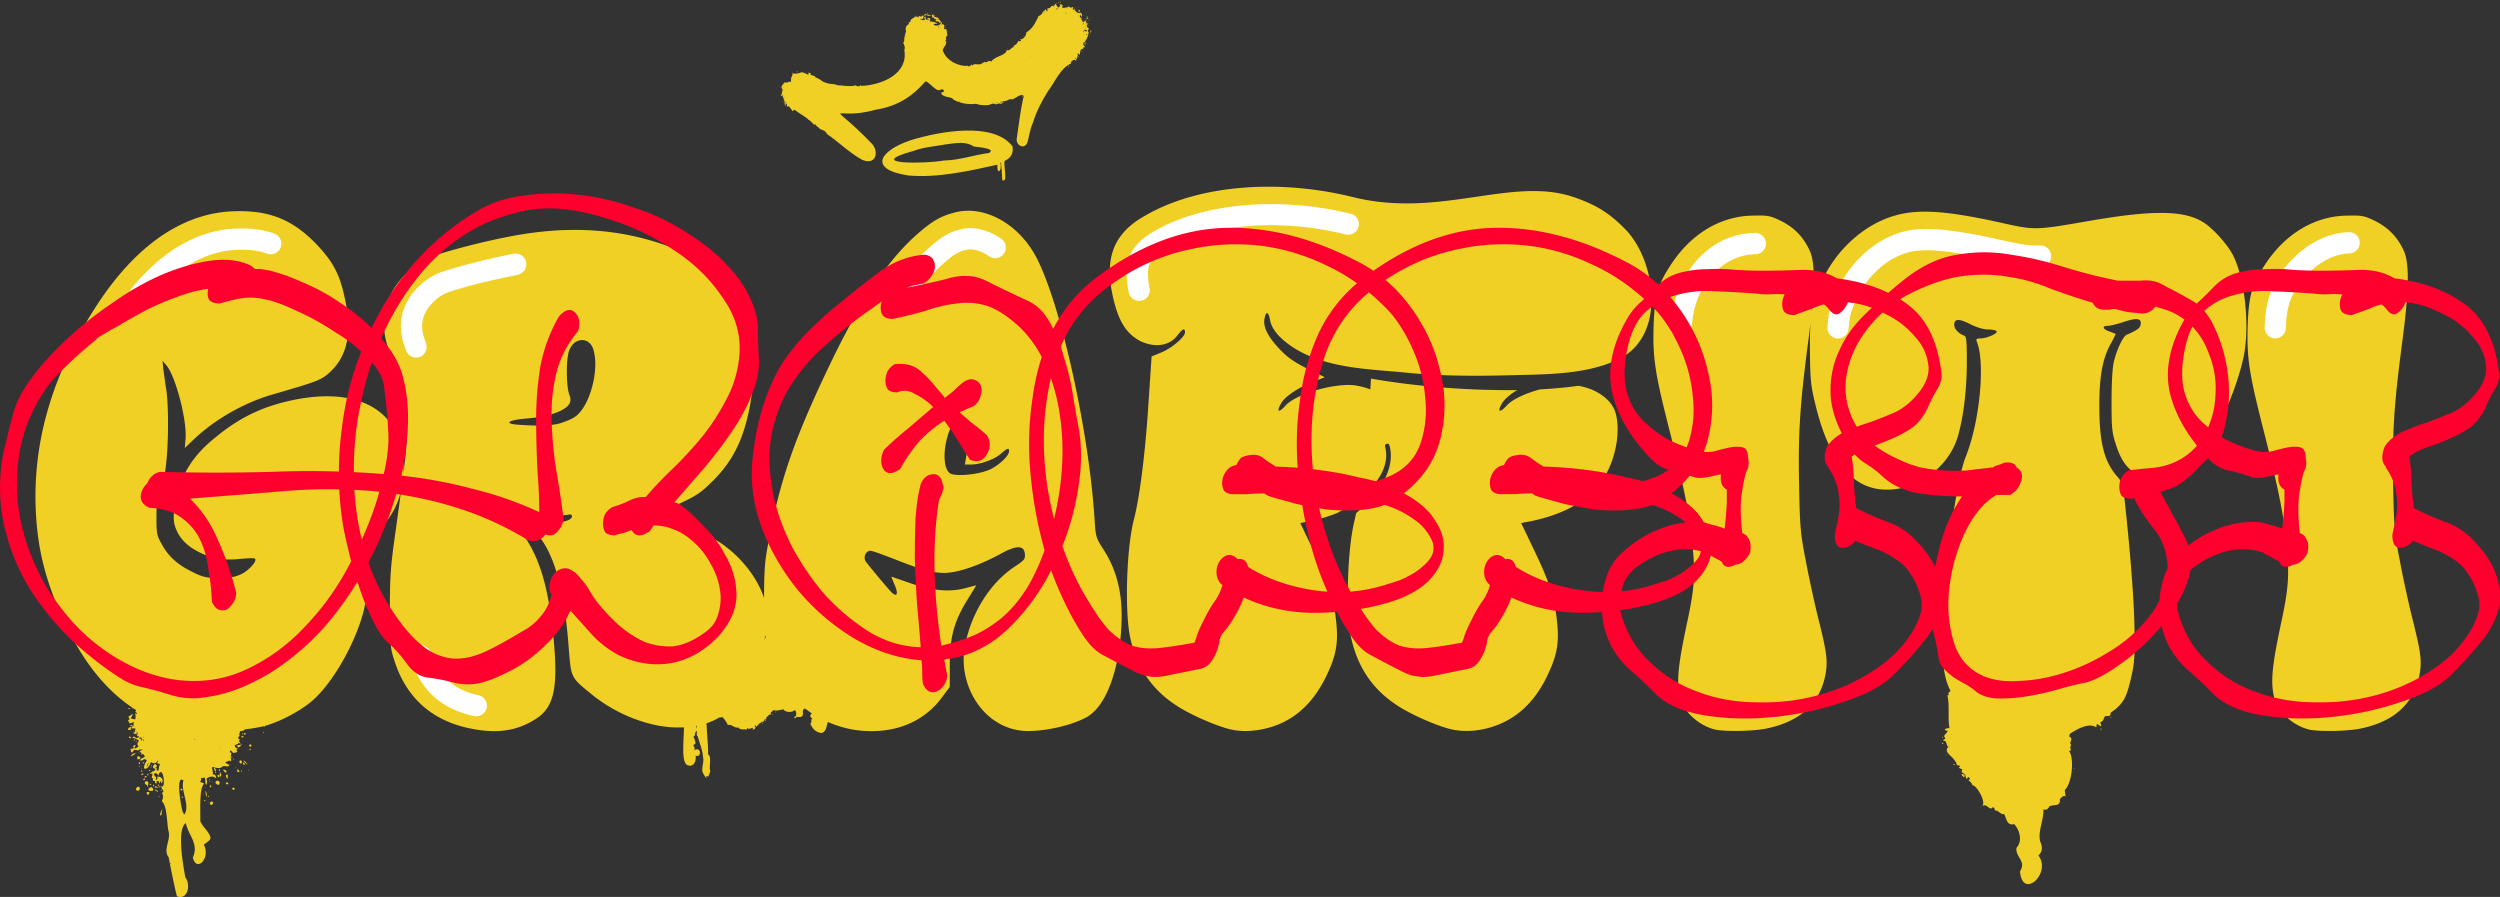 <?xml version="1.0" encoding="UTF-8"?> <svg xmlns="http://www.w3.org/2000/svg" id="Layer_2" data-name="Layer 2" viewBox="0 0 1176 421.93"><rect x="0" y="0" width="1176" height="421.93" fill="#333333" stroke="none"/> <defs> <style>.cls-1{fill:#f1d025}.cls-3{fill:#ff002e}</style> </defs> <g id="Layer_1-2" data-name="Layer 1"> <path d="M923.68 364.36c-2.61-1.68.99 3.41.44-.05-.15.02-.29.04-.44.05ZM919.01 359.41c-.43.38.44.78.52.25-.12-.22-.29-.33-.52-.25ZM988.3 342.7c-.16.02-.25.17-.25.33.06.81.98-.37.25-.33ZM913.76 347.09c.18-.05.2-.34.02-.4-.31-.03-.38.44-.02.4ZM913.54 349.59c-.08.37.31.34.57.34.18-.39-.43-.88-.57-.34ZM975.45 361.7c.25.17.34.14.4-.16-.25-.17-.34-.14-.4.16ZM992.7 337.21c.08.19.18.39.41.43.33-.25-.17-.46-.41-.43ZM932.4 375.81s.04-.08.07-.13c-.15.05-.17.1-.07.13ZM942.77 383.17l.06-.12c-.14.05-.17.09-.06.12ZM922.3 363.89l.15.08c-.05-.06-.06-.2-.15-.08ZM915.4 354.89c-.04.13.1.29.12.44.29-.14.14-.4-.12-.44ZM359.94 338.78c-.13.24.29.52.45.19-.12-.14-.26-.32-.45-.19ZM365 334.82c-.12 0-.25 0-.37.02 0 .34.41.34.37-.02ZM333.34 365.12c-.19 0-.14.29.06.28.2-.01.14-.33-.06-.28ZM363.45 336.03c-.14.14-.07.37.16.33.12-.19.16-.35-.16-.33ZM349.54 343.16s.03.08.08.07c.09-.05-.02-.12-.08-.07ZM358.66 340.45c.23.04.25-.6.16-.61-.16.02-.37.58-.16.61ZM351.95 342.82l.04-.07s-.11.03-.04.07ZM323.55 359.98zM361.27 337.22c0 .16.21.2.24.03-.02-.16-.22-.2-.24-.03ZM341.89 340.68c.09-.03.11-.14 0-.17v.17ZM340.19 338.95s.04 0 .06-.02c.04-.08-.03 0-.06.02ZM90.78 402.43s-.06.06 0 0l-.02.02s.05-.03.03-.02ZM102.35 367.21c-1.91.19-.77 2.18.69 1.95.53-.74.41-1.82-.69-1.95ZM65.04 370.08c-1.04.1-1.66 1.88-.15 1.86 1.19.05 1.12-1.87.15-1.86ZM99.51 377.06c-.94.06-1.09 1.65 0 1.53.89-.05.97-1.6 0-1.53ZM71.07 370.24c-4.09 1.87 3.14 2.99.37.08-.13-.02-.24-.06-.37-.08ZM71.06 370.24h.01-.01zM106.74 364.33c-1.15.05.2 2.91.52 1.6-.58-.48.39-1.56-.52-1.6ZM113.81 358.39c.08-.88-1.35-.94-1.2-.04.06 1 1.24 1.13 1.2.04ZM61.29 343.43c.39-.24.15-.47.23-.76.67-1.97-3.01.95-.23.76ZM69.51 372.54c-1.01.14-.44 1.01.05 1.35.83-.15 1.03-1.62-.05-1.35ZM106.54 363.09c.3-.63-1.5-1.44-1.63-.81.53.1 1 1.93 1.63.81ZM106.73 368.01c-1.39.29.5 1.69.69.52-.02-.39-.39-.46-.69-.52ZM117.71 350.18c-.75-.07-.62 1.17.1 1.07.58-.03.63-1.14-.1-1.07ZM112.1 362.24c-.47-.38-.93-.57-.44.24-.37 1.62 1.99.29.44-.24ZM102.5 364.74c-.7-.46-.03 1 .49.9.44-.5-.02-1.75-.49-.9ZM114.3 358.49c-.12.6.24 1.57.84 1.18.27-.5-.53-.76-.84-1.18Z" class="cls-1"></path> <path d="M103.68 363.98c.65-1.66-.97-.44-.14 1.66.19-.65 1.15-1.59.14-1.66ZM66.84 363.96c-.69.29-.32 1.07.25.42.82-.18.26-.85-.25-.42ZM96.54 372.11c.44 1.01.06 1.84.62 2.87.1-.96.27-2.46-.62-2.87ZM113.31 346.18c.4.17.83 1.04 1.26.65.07-.63-.77-.72-1.26-.65ZM103.28 361.79c-.62-.04-.4.8.21.99-.13-.43.12-.78-.21-.99ZM65.39 358.73c-.14.25-.16.53 0 .75.84-.07.38-1.63 0-.75ZM61.05 346.43c-.96.05.08 1.34.61.56.05-.33-.48-.35-.61-.56ZM74.92 370.31c.29.33.57-.28.55-.57-.29-.32-.58.28-.55.57ZM109.43 371.29c.18.41.51.35.75.15 1.03-.85-1.48-1.52-.75-.15ZM114.77 345.42c.24.1.48.4.72.02.44-.78-1.05-.88-.72-.02ZM100.95 362.04c.17 1.88 1.14.31.23-.53-.29-.77-.97.04-.23.53ZM73.15 371.54c-.25.47-.18.46.49.5.16-.38-.46-1.14-.49-.5Z" class="cls-1"></path> <path d="M73.86 372.01c-.48-.02-.08.71.31.36.55-.21.06-.62-.31-.36ZM117.51 352.23c-.29.05-.22.69.11.65.44 0 .38-.76-.11-.65ZM97.9 374.25c-.21.26-.09.92.3.68.1-.31-.04-.52-.3-.68ZM61.28 333.13h-1.12c.56.47.87.74 1.12 0ZM76.05 381.07c-.4.52-1.45 3.46-.06 2.23-.16-.61.83-4.41.06-2.23ZM74.25 369.2c-.05.21-.12.62.33.56.16-.48.25-1.13-.33-.56ZM101.77 363.32c-.33-.07-.55-.13-.69.14.01.4.52.16.69-.14ZM114.54 357.75c.35 1 2.82 2.71 1.47 1.21-.44-.34-.64-1.12-1.47-1.21ZM96.05 376.64c.04.4.67.23.58-.11-.06-.44-.65-.25-.58.11ZM98.58 367.92c.23-.03.3-.52-.04-.45-.15.11-.29.5.04.45ZM113.65 350.26c.09-.19-.06-.28-.23-.3-.66-.21-.02.69.23.3ZM114.48 345.4c-.1-.22-.23-.49-.48-.39-.43.28.2.52.48.39ZM65.76 360.54c-.11-.4-.9.34-.33.28.14-.05.31-.1.33-.28ZM73.84 370.53c.62.46.51-.29.74-.48-.39-.08-.47.37-.74.48ZM75.68 371.82c.24.51.45.06.34-.26-.15.04-.45-.11-.34.26ZM74.79 374.56c-.59.17.3.8.24.18-.06-.09-.09-.21-.24-.18ZM113.52 362.46c-.35.02-.14.61.16.5.36-.08.12-.62-.16-.5ZM110.05 356.85c-.6-.19-.12.33-.12.6.23-.17.31-.38.12-.6ZM95.49 373.22c-.07.24.21.28.3.07-.05-.16-.21-.21-.3-.07ZM112.1 351.7c-.32 0-.47.18-.48.5.31 0 .48-.17.48-.5ZM99.64 367.69c-.09.23.18.31.29.11-.04-.17-.18-.24-.29-.11ZM98.85 366.62c-.09-.29-.47.15-.49.3.16.18.62-.04.49-.3ZM96.49 370.54c-.19.04-.19.22 0 .25.2-.04.19-.22 0-.25ZM99.03 370.28c.46-.11.64-.83.01-.77 0 0-.02.02-.03.02 0 0 .02-.02.02-.03 0-.7-.66-.22-.03.03-.36.24-.69 1.13.02.74ZM113.64 347.12c.07.32.34 0 .38-.18-.15.02-.32 0-.38.18ZM124.01 344.39c-.38 0-.23.52.09.45.26-.02.19-.51-.09-.45ZM111.27 350.81c-.18.29.19.24.34.14-.08-.14-.18-.24-.34-.14ZM116.89 362.17c-.38.27.36.47.25.1-.05-.13-.15-.17-.25-.1ZM110.99 361.03c-.26 0-.22.3-.02.37.2-.05.24-.33.02-.37ZM88.49 392.52c-.03.07-.09.14-.09.2.08.43.36-.05.09-.2ZM97.85 377.44c.05.22.14.2.22 0-.08-.2-.17-.21-.22 0Z" class="cls-1"></path> <path d="M112.07 351.48c0 .35.11.12.28-.02 3.11-1.27-2.31-1.47-.28.02ZM61.73 340.6c.06-.06.17-.09.04-.13-.08.03-.09.07-.04.13ZM61.76 347.68c-.1-.2-.28-.24-.47-.24.1.2.28.24.47.24ZM72.62 371.03c.13.18.31.25.52.24-.13-.18-.28-.31-.52-.24ZM72.95 372.84c.02.07.14.06.16 0-.05-.2-.11-.2-.16 0ZM98.22 372.08c-.17.07-.14.16-.06.29.15-.07.14-.16.06-.29ZM76.72 378.76c.11-.02.26-.07.12-.16-.1.03-.26.07-.12.16ZM69.83 369.75c-.19-.37-.62-.35-.09-.76.6-2.7-3.23-1.27-.9.22.91-.04.27 1.92 1 .54ZM97.91 373.18c.09.02.08 0 .05-.08l-.05.08ZM105.74 361.08c-.32-.13 0 .33 0 0ZM90.65 402.28l.11.14c.04-.09.05-.17-.11-.14ZM67.83 365.79c.49-.3.86.14 1.14-.3-.13-.74-.87-.5-1.14.3ZM68.21 366.41c-.46-.66-1.39.74-.41.56.12-.19.61-.21.41-.56ZM73.62 370.52c.56-.53-.54-1.06-.67-.38-.03.53.35.43.67.38ZM67.8 359.07c.27-.37-.5-.76-.86-.37.36-.07.4.71.86.37ZM70.48 369.27c.44.02.68-.23.75-.66-.12.37-1.05-.23-.75.66ZM70 363.87c-.52.08-.65.54-.98.63.76.55.72-.14.98-.63ZM71.93 369.78c.15.65.79-.3.62-.72-.43.1-.47.46-.62.72ZM66.95 362.65c-.08-.38-.36-.14-.56-.14-.32.59.62.75.56.14ZM70.03 362.4c.02.33.45.42.55.07.12-.41-.55-.47-.55-.07ZM70.87 361.02c-.01.35.61-.02.35-.21-.18-.06-.29.05-.35.21ZM71.31 359.8c-.13.06-.24.43-.17.6.33.22.41-.55.17-.6ZM66.66 361.93c.1-.08.29-.23.15-.37-.38-.15-.33.15-.15.37ZM66.36 360.24c.15.04.45-.15.21-.27-.2-.03-.25.11-.21.27ZM68.85 362.16c.09-.19-.33-.09-.09.02.02.01.07 0 .09-.02ZM71.27 369.72c.16-.09-.03-.2-.13-.11 0 .08.06.13.13.11ZM70.43 369.37s.03-.05.04-.08c-.09.04-.11.07-.04.08ZM73.88 368.55c.01.06.03.11.1.1l-.1-.1ZM73.87 368.53l.01-.01c-.01 0 0 0-.01.01ZM70.24 360.74c.04.12.07.14.09.05 0 0-.06-.04-.09-.05ZM66.62 360.75c.03.06.06.13.09.19.16-.12.05-.13-.09-.19ZM63.44 348.1c.05-.43-.58-.41-.55 0 .06.29.52.39.55 0ZM64.27 348.59c-.08-.22-.55-.16-.48.12.07.28.48.13.48-.12ZM64.69 357.19zM64.69 357.19c3.5.05-.94-3.34 0 0ZM63.25 354.32c-.63.27-1.46.54-1.66 1.37.58.11 3.26-1.78 1.66-1.37ZM65.39 353.97c-.19-.03-.54.13-.3.32.17-.03.25-.17.3-.32ZM108.71 355.97c-.07.51.62.35.61.02-.16-.23-.4.04-.61-.02ZM108.7 355.96c-.04-.11-.07-.13-.09-.05 0 0 .05.03.09.05ZM63.22 344.42c-.03-.19-.04-.4-.31-.39-.25.2.12.42.31.39ZM62.32 344.06s-.02.05-.04.08c.09-.04.11-.07.04-.08ZM85.41 370.99c-.63-.06-.65.9-.01.83.64.09.63-.86.01-.83ZM85.59 374.7c-.69.21.49.98.55.3-.08-.26-.33-.27-.55-.3ZM85.63 373.45c.05.06.13.03.18-.03-.04-.12-.25-.11-.18.03ZM84.56 369.45c0 .07.04.13.07.2.15-.05.01-.37-.07-.2ZM85.88 368.63c-.07-.02-.07 0-.04.06l.04-.06ZM509.96 23.07ZM451.3 48.13h.02c-.01 0-.03 0-.04-.01 0 0 0 .01.02.02ZM465.67 49.38c-.1 0-.19.01-.29.02.05 0 .13 0 .29-.02Z" class="cls-1"></path> <path d="M368.53 42.4c-.33.49-.6-.33-.78-.03.65.66-.39 1.68.12 2.28.87.32-.22 1.92 1.28 1.22-.16.41-.69 0-.53.52.33-.07.33.25.03.3.12-.23-.16-.36-.25-.17.98.6.47 2.08.9 3.09 1.01.07-.26-.47.26-.89 1.29-.31-.18 2.25 1.36 1.16 1.1 1.28 1.28 1.33 1.93 2.49.82-1.05.7-.91 2.38.33 1.88 1.29 3.66 2.36 5.21 3.58-.18 0-.39-.07-.46.21.24.06.4-.01.51-.17.92.73 1.75 1.51 2.47 2.43.73-.94.62.5 2.05 1.17 1.02 1.61 3.13.87 4.01 3.13 5.27 3.59 10.68 8.95 16.58 12.15 6.4 2.7 8-3.68 4.64-7.48-21.63-22.5-18.71-10.28 1.61-16.1 11.32-1.78 18.01-7.05 23.51-13.36 2.47.68 5.26 5.69 7.41 3.74 1.91-.08 1.38 1.78-.03 1.45.06 2.69 5.31 1.86 5.59 3.3.93.58 1.94 1.02 2.96 1.35-.37-.28.48-.44.41-.06-.12.03-.24.07-.37.08 2.94.95 6 1.01 7.71.71 2.21.77 3.94.75 6.35.56-.4-.07 2.81-1.25 2.78-.23 1.16-.33 1.82-.6 2.02-.46 1.18.34 1.15.03 1.52-1.03 2.12 0 1.85-.63 3.63-1.08 1.24 1.14 4.99-3.43 6.22-1.34-1.4 5.61-2.24 12.73-3.22 19.5-.94 3.32 3.52 6.17 4.99 2.12.91-3.16 1.14-6.03 2.57-9.21 1.8-5.66 4.24-10.27 7.19-14.97 2.88-3.56 5.83-10.93 10.68-12.77-.51-.78 1.83-2.7 2.22-1.28.95-.43-.98-1.58.26-1.41 0 1.89.97-.56.33-.91.33-.32.13.34.55.15-.36-.74-.37-2.33.68-.58.55-1.29-.07-1.77.94-2.86.36.05 1.29.14.51-.04-.03-.52.64 0 .71.07-.03-.02-.15-.13-.44-.39-.13-.34-.33-.85 0-.26 1.99-.26-.87-1.22.23-2.47.84.31 2.85-4.62 2.19-5.01-.18.8-.27-1.73.54-1.75-1.07.17-1.28-.66-1.34-1.45 1.18-.26-.1-1.76-.32-.33-.23-.44.41-.75-.01-1.12-.54-1.39-.68.55-1.69-.05.34-.97-.45-.59-.73-1.39.46-.59.1-.38-.36-.67-.67-1.55 1.6-1.6.23-1.05.21.29.28.68.57.8.2-1 .47-1.56-.75-1.91-.24.51-1.94-.12-2.2-1.04-.97.06.39-1.8-1.07-.26-.62-.55.75-1.94-.94-1.14-.88.25-.84-1.06-1.67-.15-5.38 1.05-.15-1.26-3.69-1.37-.05.77.15.6.65.87-1.15-.38-1.03 1.61-1.84.07-1.53-2.38-.49-.81-1.8.05-1.18-.97-1.02.74-2.08.78-1.92.6-.14.19-.8 1.56-.5-.2-.63-1.2-1.1-1.01 1.1.6-2.68.98.04 1.25-.65.61-1.15-.67-1.29.54-.23 1.06-3.07 1.78-1.83 1.65-1.77 3.51-2.73 5.58-5.71 7.48.03 1.94-1.92 3.47-3 3.27 1.68 1.65-.96.21-.92 1.04-.38.67-.14.67-.76.6 1.26.7-2.09.93-1.12 1.96-1.29-.11-1.68 1.96-3.42 1.42-.34 2.72-5.68 2.73-7.29 5.46-1.09-1.29-2.1.96-3.02.06-.78-.11.13 1.07-.4.3-.91.05-1.07 1.03-2.17.81-1.09.29-2.81-.59-3.33.84-.13-1.97-.84 1.09-2.11-.1-3.37.48-10.04-1.9-11.8-7.36.92-2.46 1.66-1.82 1.7-4.34-.09-.06-.3.19-.45.41-.01-1.17.57-.44.37-1.86-.64-.57.95-.62.52-1.39-.3.08-.35-.26-.02-.3-.37-1.65.13-2.96-1.57-2.31.51-.5.17-3.62-1.07-2.02-.18-.27.6-1.29-.23-1.46-.71-.45-.71-1.36-1.49-1.97-.91-.41-1.82 0-1.75-1.07-1.1.43.08.09-.43-.51-.67.04-1.26 1.28-.77.6.59 0 .26.54.03.9 1.22-.25.88.05 1.42.78.52.04 1.44-.47.74-.04-1.34 2.02 1.48.14 1.45 1.87 1.99-1.37-.05.73.57.36-1.64 1.89-5.36-.07-1.54-.15.67-.23-3.15-1.25-3.56-.97 1.22-3.25-3.19-.6-.23-1.03-.55.74-2.38.06-1.59-1.2-1.74-.07-.14.65-.57 1.52-3.05.33.23-.83-.64-1.88.05-.78-.61.23-1.16.27-.86-.04-.37-.95-1.22.34.56.44 0 .15-.23-.05-.62-1.59-.8 1.53-1.08-.69-.57 1.46-2.56 1.18-2.41 3-.54.07-1.27-.14-.54.76-1.75 1.1-1.83 2.04-1.48 3.69-.69 2.03-.9 3.27-.85 4.38-.47-.76.47.77-.58.78.51.97 1.26 2.45.6 3.43 1.98 10.95-9.76 16.45-20.15 16.98.15.65-.2-.31-.28-.55-.86 1.86-2.39-.35-3.32.53-3.88.35-5.2-.33-7.47-.26-2.51-1.12-2.82 0-6.85-1.65-.09-.13-2.8-1.96-3.74-2.06-.16-1.38-1.18.07-.94-1.07-.43.29-2.03-.05-1.11-.87-.33-.01-.89-.22-1.27-.38.71 2-1.32.18-3.05-.15-2.16.76-2.8.85-4.48.51.39 1.24-.66 1.64-.65 2.75.27.39-.1.63-.05 1.36-.53.03-.83-.53-1.24.11-.68.29-2.61-.17-1.93.65-.07.23-.34.04-.25-.17-.28.06-.32.35.02.3-1.21.65-1.32 2.27-.12 2.91Zm40.22 30.79c-.01-.47.41.05-.16.08.01.47-.41-.05.16-.08Zm72.37-5.81c-.17-.07-.07-.18-.02-.3.15.07.09.18.02.3Zm28.22-54.45c.11-.07.2-.17.3-.02-.11.08-.2.16-.3.02Zm.29 1.09c.17.06.03.15-.08.21-.18-.1-.05-.15.08-.21Zm.66 5c-.07-.11-.17-.2-.02-.3.07.11.17.2.02.3Zm.49-2.63c.18-.13.36-.26.55-.41.22.42-.1.79-.55.41Zm-.18-4.61c.16.07.07.18.02.3-.15-.07-.09-.18-.02-.3Zm-.03.99c.47-.01-.05.41-.08-.16-.47.01.05-.41.08.16Zm-.03.73c-.06.17-.16.03-.2-.09.06-.17.16-.03.2.09Zm-.19.42c.62.13 1.89.84.53.85-.45-.18-1.4-.18-.53-.85Zm-.67 1.25c-.23-.18-.25-.38-.05-.6.23.18.25.38.05.6Zm-.05-4.5c.22.2.24.4.03.59-.37 0-.11-.77-.03-.59Zm-.19.63c.36.38.32.8.06.19-.18.21-.34-.15-.06-.19Zm-1.91-4.08c.09.11.16.2.03.3-.07-.11-.17-.2-.03-.3Zm-1.8-1.81c-.06.04-.13.08-.18.12-.23-.1.09-.3.18-.12Zm-3.52-1.33c.18.1.05.15-.08.21-.17-.06-.03-.15.08-.21Zm-.75 1.87c.19.06.07.33.09.49-.28.14-.39-.45-.09-.49Zm-.42-.92c-.07-.11-.17-.2-.03-.3.09.11.16.2.03.3Zm-.1-1.19c.08.11.16.2.02.3-.07-.11-.17-.2-.02-.3Zm-3.41.51c-.33-.1-.4-.13-.57-.27.36-.49.55-.19.57.27Zm-.65-.16c.06.26.15.45-.1.56-.1-.24-.07-.42.1-.56Zm-4.85 1.61c.12.04.27.11.11.19-.14-.03-.27-.06-.11-.19Zm-2.91 2.45c-.06.04-.13.08-.18.12-.23-.1.09-.3.18-.12Zm-3.54 23.14-.18.12c-.23-.1.09-.3.18-.12Zm-.89-4.85c.11.04.27.11.11.19-.14-.03-.27-.06-.11-.19Zm-2.98 17.69c.17.05.03.16-.09.2-.17-.06-.03-.16.09-.2Zm-2.34-24.52c.07.11.17.2.02.3-.07-.11-.17-.2-.02-.3Zm-6.42 20.97c.15.07.09.18.02.3-.16-.07-.07-.18-.02-.3Zm-1.73 7.15c0 .26-.28.33-.39.72-.24-.56-.13-1 .39-.72Zm-2.19.39c.07.02.19.24.03.28-.5.09-.56-.3-.03-.28Zm-1.94 0c-.06.04-.13.08-.18.12-.23-.1.09-.3.18-.12Zm-3.17.46c.14.03.27.06.11.19-.12-.04-.27-.11-.11-.19Zm-19.53-4.19c.17.07.07.18.02.3-.15-.07-.09-.18-.02-.3Zm-.19-23.98c.14.03.27.06.11.19-.12-.04-.27-.11-.11-.19Zm-1.16-4.43c.18.1.05.15-.08.21-.17-.06-.03-.15.08-.21Zm-1.77-6.52c-.23-.18-.25-.38-.05-.6.23.18.25.38.05.6Zm.34 4.18c-.07-.11-.17-.2-.02-.3.08.11.16.2.02.3Zm.61-.59c.17.06.03.16-.09.2-.17-.05-.03-.16.09-.2Zm-.29-.53c-.22.22-.22.23-.94.14.4-.25.66-.28.94-.14Zm-5.78-2.58c.14.03.27.06.11.19-.12-.04-.27-.11-.11-.19Zm-3.18-1.24c.3-.02.41.23.59.34-.14.57-.66.08-.59-.34Zm-5.66 2.8c.08.11.16.2.02.3-.07-.11-.17-.2-.02-.3Zm-1.3 5.58c.17.06.03.16-.09.2-.17-.06-.03-.16.09-.2Zm-33.09 22.77c.15.07.09.18.02.3-.17-.07-.07-.18-.02-.3Zm-23.23 2.78c.16.07.07.18.02.3-.15-.07-.09-.18-.02-.3Zm.29 5.53c-.18.23-.38.25-.6.05.18-.23.38-.25.6-.05Zm-1.61-6.93c-.07-.11-.17-.2-.02-.3.08.11.16.2.02.3Zm.11-.83c.47-.01-.05.41-.08-.16-.47.01.05-.41.08.16Z" class="cls-1"></path> <path d="M380.26 34.13s-.02-.05-.03-.09c-.56-.22-.38-.09.03.09ZM476.25 68.8c-9.03-11.75-34.42-6.96-47.86-2.85-14.69 4.97-20.18 13.71-1.08 16.6 13.95 1.22 28.73-2.17 41.84-5.07-.16 5.38 2.36 2.83 1.43-.95.59-1.91.78 8.58.97 8.31 2.77 1.02.21-7.43 1.09-9.2 2.69-1.26 4.25-3.26 3.61-6.83Zm-10.97 3.16c-6.8.85-13.79 3.39-21.41 3.56-8.21 1.53-38.23 2.06-14-4.57 4.81-1.81 10.4-2.15 15.19-3.06 4.71-.56 9.18-1.57 12.97 1.02 1.77.3 10.71.85 7.24 3.05ZM437.93 7.43c-.18-.34-.94-.59-1.43-.49-1.76.29.66.57 1.43.49ZM507.49 4.88c-.06.67-.92-.52-.28.4 1.12 1.29.67-1.68.28-.4ZM511.31 9.03c.51-.02.53-.67.14-.97-.01.35-.71.51-.14.97ZM513 15.76c.25-.45.39-.81.34-1.38-.81-.44-.12.77-.34 1.38ZM367.91 45.19c.1-.49-.26-.46-.36-.8-.61.1-.13.86.36.8ZM375.04 34.1c.12-.28.11-.54-.16-.91-.07.75-.06.75.16.91ZM434.92 7.37c.26-.64 1.25-.4 1.72-.91-.25-.25-2.95.51-1.72.91ZM510 20.34c.27.24.16.48.48.73.71-.49-.25-.78-.48-.73ZM480.8 45.18c-.07.27 0 .46.22.56-.07-.19.11-.47-.22-.56ZM502.56 31.37c.2-.22.18-.42-.05-.6-.2.22-.18.42.05.6ZM510.76 20.08c-.06-.3-.34-.16-.56-.16-.1.38.39.37.56.16ZM498.88.69c-.2.22-.18.42.05.6.2-.22.18-.42-.05-.6ZM497.16 1.46c-.31.14-.09.39-.13.59.19-.13.24-.33.13-.59ZM444.9 12.1c-.27-.07-.46 0-.56.22.19-.07.47.11.56-.22ZM434.92 7.37c.13.19.33.24.59.13-.14-.31-.39-.09-.59-.13ZM511.56 7.54c-.24-.06-.69 0-.37.27.19-.03.47-.02.37-.27ZM508.99 8.61c.57-.37 0-.1-.3 0-.1.7.44.69.3 0ZM445.58 14.35c-.31.14-.09.39-.13.59.2-.13.24-.33.13-.59ZM505.74 3.47c-.31.14-.09.39-.13.59.2-.13.24-.33.13-.59ZM500.45.16c-.06-.1-.15-.25-.21-.08.05.13.11.26.21.08ZM435.63 5.71c-.04-.13-.14-.26-.2-.09.04.12.14.26.2.09ZM436.6 5.88c-.1-.15-.19-.04-.3.02.09.13.19.06.3-.02ZM495.74 1.44c-.06-.11-.15-.25-.21-.08.06.13.11.26.21.08ZM497.88 1.36c-.56.36 0 .12.28 0 .66.71-1-1.32-.28 0ZM438.34 6.25c-.13.04-.26.14-.09.2.12-.04.26-.14.09-.2ZM431.26 7.26c-.06-.11-.15-.25-.21-.08.06.13.11.26.21.08ZM433.33 6.99c-.09-.16-.15 0-.19.11.13.16.16.02.19-.11ZM439.71 7.28c.31.57.24-.02-.11-.23-.35.02-.16.35.11.23ZM495.89 2.74c-.08-.21-.4-.62-.61-.43.22.06.33.46.61.43ZM436.82 7.91c.04.12.14.26.2.09-.04-.13-.14-.26-.2-.09ZM502.39 2.57c-.12.04-.26.14-.09.2.12-.04.26-.14.09-.2ZM497.75 3.49l.3-.02c-.05-.31-.36-.29-.3.02ZM507.33 3.51c-.06-.1-.15-.25-.21-.08.05.13.11.26.21.08ZM442.58 9.65c-.06-.11-.15-.25-.21-.08.06.13.11.26.21.08ZM506.81 4.45c-.06-.11-.15-.25-.21-.08.06.13.11.26.21.08ZM508.3 5.65c.07-.13.12-.23-.02-.3-.05.12-.14.22.02.3ZM510.1 7.45c-.12-.05-.22-.14-.3.02.13.07.23.12.3-.02ZM444.75 12.99c.04.13.14.26.2.09-.04-.12-.14-.26-.2-.09ZM509.96 8.72c.09.16.15 0 .19-.11-.13-.16-.16-.02-.19.11ZM425.68 15.78c-.1-.15-.19-.04-.3.02.09.13.19.06.3-.02ZM510.82 8.9c-.12-.05-.22-.14-.3.02.13.07.23.12.3-.02ZM512.17 8.94c.07-.13.12-.23-.02-.3-.05.12-.14.22.02.3ZM512.91 8.73c-.12-.05-.22-.14-.3.02.12.07.23.12.3-.02ZM509.84 9.19c-.12.04-.26.14-.09.2.12-.04.26-.14.09-.2ZM510.58 9.67l.3-.02c-.05-.32-.37-.29-.3.02Z" class="cls-1"></path> <path d="M511.18 9.92c.09.47.48.14-.01-.07-.19-.51-.5.11.01.07ZM512.22 9.81c.04-.24.58-.3.31-.57-.04.24-.58.3-.31.57ZM445.57 16.43c.31-.05.29-.36-.02-.3l.02.3ZM512.17 11.24c-.06-.11-.15-.25-.21-.08.06.13.11.26.21.08ZM512.03 12.06c.04.12.14.26.2.09-.04-.12-.14-.26-.2-.09ZM481.43 17.29c-.12-.05-.22-.14-.3.02.13.07.22.12.3-.02ZM512.36 16.89c.1.15.19.04.3-.02-.09-.13-.19-.06-.3.02ZM474.01 22.95c-.09-.16-.15 0-.19.11.13.16.16.02.19-.11ZM511.62 20.71c.05-.12.14-.22-.02-.3-.06.13-.12.23.02.3ZM510.88 22.03c-.13.04-.26.14-.09.2.12-.04.26-.14.09-.2ZM372.67 33.94c-.06-.11-.15-.25-.21-.08.06.13.11.26.21.08ZM378.98 34.04c-.04-.13-.14-.26-.2-.09.04.13.14.26.2.09ZM509.36 23.7c.04.13.14.26.2.09-.04-.13-.14-.26-.2-.09ZM508.7 24.25c-.17.05-.28.09-.1.28.26-.2.59-.86.1-.28ZM507.43 26.48c.57-.37 0-.1-.3 0 .04.3.35.3.3 0ZM366.97 40.98c-.12-.05-.22-.14-.3.02.12.07.23.12.3-.02ZM367.21 43.96c-.12-.05-.22-.14-.3.02.13.07.23.12.3-.02ZM367.86 47.77c.06.11.15.25.21.08-.05-.13-.11-.26-.21-.08ZM368.69 48.1c-.02-.07-.07-.13-.11-.19-.19.09.04.42.11.19ZM477.06 46.96c.05-.12.14-.22-.02-.3-.07.13-.12.23.02.3ZM454.7 49.37c.03-.07.06-.14.09-.2-.13-.21-.28.13-.09.2ZM472.06 47.99c-.06.29-.64.28-.33.54.15-.09.54-.34.33-.54ZM387.79 62.29c.05-.12.14-.22-.02-.3-.07.13-.12.23.02.3ZM514.85 243.85c-2.7-41.73-15.88-100.52-27.2-122.48-8.28-16.05-24.5-25-38.35-21.46-6.59 1.69-10.64 3.89-17.91 10.31-14.02 12.33-27.37 32.27-42.57 64.54-15.54 32.77-22.13 52.03-27.37 80.59-1.65 8.06-2.01 12.78-2.03 25.97-3.29-9.87-11.15-19.88-21.29-26.47-7.6-4.73-20.78-11.15-24.33-11.83-1.86-.34-3.38-.85-3.38-1.18.17-.17 4.39-2.54 9.46-5.07 8.11-3.72 10.3-5.41 15.88-10.98 9.46-9.63 14.53-20.1 17.4-37.17 1.69-9.8 1.01-25.51-1.35-35.14-4.05-16.05-15.88-28.89-33.11-35.98-22.98-9.29-46.97-11.66-74.17-7.1-16.22 2.7-40.21 9.12-45.61 11.99-2.36 1.35-6.42 4.73-9.12 7.6-9.12 9.8-11.49 21.96-6.93 34.46 8.28 22.64 7.77 21.12 8.28 32.94.35 8.02.46 10.76-1.43 25.6.04-.86.08-1.73.08-2.62.17-26.02-19.43-38.52-50.68-32.44-14.7 2.87-26.02 8.11-37.67 17.74-10.14 8.11-15.54 16.39-18.08 27.2-2.2 9.29-2.2 12.67 0 17.23 2.03 4.22 5.58 7.43 11.32 10.14 5.91 2.7 10.64 3.38 18.08 2.7 3.55-.34 6.59-.51 7.1-.17 1.35.84-2.53 5.41-6.25 7.26-2.87 1.35-5.24 1.86-10.47 1.86-5.91 0-7.6-.34-12.33-2.7-7.1-3.38-11.66-7.43-14.7-13.18-2.37-4.05-2.53-5.07-2.53-12.84 0-6.76.51-9.46 1.86-13.01 1.18-2.36 2.37-7.94 2.7-12.16 1.18-9.97 1.18-28.21 0-35.14-.51-3.04-1.01-7.26-1.35-9.29l-.34-3.88 1.69 2.03c4.39 4.9 9.97 26.19 9.12 34.97l-.34 4.05 3.89-3.72c9.8-9.46 23.65-17.4 36.83-21.29 22.13-6.42 23.65-6.93 28.04-11.15 8.11-7.77 10.14-19.26 6.08-36.15-2.36-10.47-5.91-16.39-13.85-24.5-11.15-11.15-22.13-15.2-38.52-14.53-23.48 1.01-44.94 15.71-63.02 42.91-21.12 32.1-30.92 64.03-29.57 97.31.84 19.43 4.9 35.14 14.53 55.08 8.27 17.09 18.46 29.75 30.91 38.17-.07.07-.15.13-.21.21.29.1.49.1.66.09.48.32.96.63 1.44.94-.26.26-.71.54-.25.83.77.69.73 1.55-.35.4.19.78.32 1.52.16 2.3.02-.02.04-.02.06-.03.28 1.32-1.36.5-2.22.31 1.33-2.87 1.65-2.49-1.2-.78 1.25 1.79.19.9-.25 2.26 1-.21.45.25.8.88 3.64-.83 1.67-1.05 1.92.85.39.37-.19.53-.54.52.42-.69-.76-.73-1.19-.22.51.04 1.75.35.96.5-.92 1.5 2.17.01 1.68 1.22-.79.02.43 1.03-.49 1.28-.87.64-.34 1.11.42.5 0 1.25 1.48-.37.33-.03 1.11-1.39.64.84.46 1.31.29.36.77-.29.93.43-1.37.99-1.08.44-2.28-.14-2.23.43.89.71 1.35 1.43 1.8 0 .07 1.39.24 1.77-.26 1.12 1.22 1.32-.24 1.92h.04c-1.53 1-1.5.17-.57-1.1-.84-.22-1.82.64-.9 1.17-.2.85-1.39.26-1.68.66.59.42-.25 1.78.92 1.54 1.5-2.6 2.39.23 3.35-1.46.15.09.35.21.53.22.06.15.46-.07.51-.23.06.05.39.04.49 0-.65.97-2.55.71-.49 1.76-.49.86-.08 1.3.46.3 2.49 2.5-.63 1.28-1.21 3.23.68.18 1.59-.06 1.83-.75.36.43 1.83.14 1.07 1.24-2.98 5.1 1.32 3.96 2.14.25 3.19 1.9 3.19-1.85 3.48-.33-1.6 1.82 1.57.5.65 1.85-.62.88.07 3.32-1.43 2.27.31-.91.07-.75-.52-1.06.29-.32 1.06-.74.53-1.25-1.06-1.51-2.57 1.43-.95 1.56 1.08.34-.37 1.37-1 1.5-.7-1.34.04.26-.22.48-.39-.52-.99.3-.65.63 2.25-1.15-.72 2.77 1.38 1.77-.67.82-.16 1.94.71 1.4-.14.76.44 1.77.95.99-.49-.4-.23-1.02.49-.99.79.41.28 2.54.99.32.87-.28.12.67.51.88 1.58-1.28 0-3.62-1.93-3.03.63.66-.51 1.89-.72 1.08 1-1.27-.97-1.2-.73-2.45 1.55-1.61 2.13 2.28 2.18 0 2.43-4.17 3.3 7.72 1.35 5.61-.44 1.79 1.47 1.79.6 3.17-1.49-.09 1.16.47-.48 4.04 2.44 2.07 2.3 9.28 3.07 13.78 1.47 4.15-2.69 9.13.12 12.49 1.21 6.12 2.48 12.83 3.92 18.45 5.2 2 6.58-5.6 3.94-8.91-1.2-6.71-4-22.72.24-25.54 1.32 6.05 6.26 9.81 3.29 16.22 1.8 7.34 8.49.03 5.2-5.95.08-.1.16-.19.21-.27.6-.5 1.6-1.1 2.27-1.8 0 .05.1.02.19-.19.38-.18.16-.34 0 0-.02 0-.02.01-.03.02.22-.25.38-.51.47-.79-.14-2.87-3.64-5.18-4.78-8.13.07-5.19-.48-14.58 1.43-17.21.92-.83-.82-.76-1.45-1.28.04-.75.66-.55.29-1.72.89-.13.73-.19 1.84-.27.19.26-.03.82.24 1.04-.07 4.03 1.39 2 .52-.54 1.85-1.25 3-1.34 4.63-.16-.38-1.54-.24-1.79-1.76-1.89.81-1.02-1.46-4.33.99-3.2.91.23 3.08.52 3.59-.44 1-.8 2.83.73 3.39-.81-2.77-1.25-2.35-.99.05-2.05 1.67 1.37-.16-2.41.94-3.01-.06-.44-1.39-1.37-.45-1.7 1.31.77.49 1.65 3.14.71-.19-.79-.65-.91 0-1.52-.82-.65-1.08-.6-1.19-1.51.43-.93 1.6-.01 1.87-1.6 1.02 1.65.96-.03-.06-.52 1.53-1.11-.7-.94-.16-1.45.14-1.05 1.42-1.08.06-1.95.87.17.64-.68.71-1.22.64.05 2.35-.39 2.28-.89 3.42-.38 6.49-.88 8.86-1.49.06.11.16.2.3.22.26-.01.38-.21.38-.4 6.73-1.78 16.09-6.73 21.56-11.21 8.45-6.93 18.25-22.64 23.31-37.67 2.2-6.76 2.7-9.63 3.04-18.58.17-6.42 0-12.33-.68-15.21-.68-3.21-.68-4.73 0-4.9 2.53-.85 8.45-6.25 11.15-10.31 2.75-3.97 4.63-8.26 5.69-13.04-.77 5.74-1.75 12.85-2.99 21.82-2.03 14.19-2.36 19.77-2.36 34.63.17 16.89.17 18.08 2.36 24.5 5.58 16.89 17.4 27.37 34.8 31.09 12.5 2.7 21.96 1.52 30.75-3.89 9.29-5.41 11.32-14.7 9.12-38.01-2.54-26.19-7.1-40.38-16.73-52.37-1.35-1.52-1.69-2.53-1.01-3.21.51-.51 5.58-1.18 11.32-1.69 5.74-.34 11.49-1.01 12.84-1.18 1.69-.34 2.2-.17 2.2.68 0 1.86-4.05 3.04-12.67 3.72l-7.6.51 3.38 3.55c8.45 9.12 13.35 26.52 15.37 54.06 1.18 14.53.85 13.85 11.49 22.47 11.66 9.29 27.03 15.04 39.87 15.04.97 0 1.91-.03 2.84-.07-.06 6.88-1.4 16.83 1.84 17.87 2.63.99 4.15-2.08 3.62-4.53 3.09 1.1 2.52-4.71-.52-2.52.51-1.66-1.19-2.51-.12-2.74 1.33-.36.06-2.71-.41-3.7 1.36-.37.3-2.33 1.74-2.65-.11 1.06-.36 1.96.36 2.58 1 3.61 2.23 6.26 2.46 9.57.77 2.77-1.38 5.88.32 8.14.32.82 1.88 2.94 1.13.87 1.68.71 1.51-1.63 2.04-2.29-.95-1.78.88-6.79-1.14-7.94.26-1.6-.43-9.04-.72-14.55a30.91 30.91 0 0 0 6.01-2.74c.31-.03.61-.06.86-.02s0 0 0-.02c.04-.06.56-.19.39-.26.7.33 2.16 2.29 2.81 3.86 1.88-.6 2.95 1.63 5.04 1.14.6 1.18 2.22.85 3.09.87.97.71.83-1.29 1.46-.29.97.22 1.82-.61 2.24-.35-.73 1.69 1.57.26 1.03-.5-.32-.16-.03-.43-.21-.51.55-.78.71 1.08 1.04.09 0-.67.87.27.69-.95 1.36-.6.79-.74 2.91-1.38-1.45-1.18 1.85-.24.52-1.53.76-.18 1.18-1.53 1.96-1.49.36.31.64-.97.28-1.1.75-.12 1.04-.91 1.48-1.02 1.49.51 2.98-.13 4.66-.37.87 1.61 4.39 1.52 5.14.35 1.05.31 1.11 3.15.13 3.06-.68 1.17.58.88.91.07 5.15.99 1.34-3.61 3.99-3.82.79.6 1.59 1.18 2.41 1.74-.07 0-.12.05-.09.14.07 0 .11-.05.13-.11.23.15.47.29.69.44-.36.39-.87.73-.63 1.43-.11.72 1.08 1 .91 1.29-1.18.03.2 1.55-1.03 1.99.81 1.95 2.04 4.2 5.41 4.55 2.42-.86 2.07-3.41 2.93-5.17 4.48 1.96 9.28 3.32 14.2 3.93 16.56 1.86 30.41-3.55 39.2-15.21l3.89-5.24v-10.31c0-13.85 2.2-21.29 9.63-32.78l2.87-4.73-4.39 1.18c-7.94 2.2-15.88 1.52-26.35-2.03l-9.29-3.21 1.52 3.72c1.86 4.22 1.35 6.08-1.18 3.89-1.52-1.52-9.63-11.15-12.33-14.7-1.35-1.86 0-5.07 2.2-5.07.84 0 5.91 1.86 11.15 3.89 14.36 5.74 20.78 7.26 27.03 6.25 6.59-1.01 14.7-4.22 22.64-8.45 7.77-4.39 11.49-4.39 11.83-.17.17 2.37-.17 2.87-4.22 5.58-12.67 8.11-21.29 23.14-23.99 37.84-3.55 18.75 9.46 40.04 30.07 39.87 8.95-.17 19.43-2.54 26.69-6.25 10.47-5.41 16.05-24.5 16.89-43.93.67-14.36-2.2-25.85-8.95-35.98-3.04-4.73-3.21-5.41-3.72-13.85Zm-452.29 95.3s.03-.19.08-.1c0 .05-.05.07-.08.1Zm7.22-1.83s-.05.06-.07.01c.03 0 .07-.01.07-.01Zm-.27 13.33s-.04-.01 0 0Zm-2.19-6.96s-.03-.04 0-.03c.01 0 0 .02 0 .03Zm0-.03h.08c0 .06-.06 0-.08 0Zm.29 5.11c-.21-.23-.39-.49-.3-.82.45-.44.12.35.3.82Zm-.01-1.62c.02-.24.12-.52-.26-.58.47.01.46.24.26.58Zm-.86-2.74s0-.1-.04-.13c.1-.04.04.06.04.13Zm-.26 3.89c-.07-.91-.55-.93-1.1-.84.67-1.9 2.33 1.22 1.1.84Zm.67 1.09v.06c-.04.02-.03-.03 0-.06Zm.04-2.83s.09 0 .13.01c-.04 0-.09.04-.13-.01Zm1.93 14.17c-.2-.71.42-1.98.99-1.53-.71.03-.55.92-.99 1.53Zm2.07-19.64s.06.04.03.07c-.03-.01-.02-.04-.03-.07Zm.76 14.24s-.09-.1-.03-.1c.04.02.04.06.03.1Zm2.3-1.48c.07.06.14.12.21.16-.07-.02-.24-.06-.21-.16Zm.84-.8c-.04-.07.05 0 .1-.02-.03 0-.08.02-.1.02Zm.19-.04s.02-.05.03 0h-.03Zm.53 2.14s.05.15 0 .07c-.02.02-.03-.07 0-.07Zm.01.37s-.02-.05 0-.04c.04 0 0 .02 0 .04Zm4.34 51.06c0-.25.01-.5.11-.72.52-.12-.12.58-.11.72Zm2.91-2.41h.01c0 .02-.03.04-.01 0Zm.48-11.05s.02.04.02.06c-.01-.02-.07-.04-.02-.06Zm.31 15.14c.06.04.09.09.07.15-.05.22-.05-.08-.07-.15Zm2.79-25.06c-.28-.61-.71-1.12-.86-1.79-.93-3.54-3.11-17.2.5-14.28-.48 1.53-.31 3.28.05 5.1-.02 0-.03-.01-.05 0-.06.08.02.19.08.14.77 3.87 2.33 8 .28 10.83Zm3.83-9.83-.03-.23c.05.1.06.18.03.23Zm.5-25.39c.11-.14.27-.28.52-.48.61.3-.17.16-.52.48Zm1.14-.35s.09.03.13.04c-.06.09-.09.14-.13-.04Zm1.84 19.15s.06-.04.05-.03c-.01.08 0 .16-.05.03Zm1.87-2.07h.01c.01.02 0 0-.01 0Zm.07-.94c.04-.01 0 .05 0 0Zm6.32-5.98s-.01-.04-.02-.07c.03.03.06.04.02.07Zm.47-.78s-.03-.03 0-.04v.04Zm1.05-5.01v.01c-.04.77-.44.56 0-.01Zm.18 1.82c.07-.07.15-.14.24-.22.02.04-.12.21-.24.22Zm4.55-3.8c-.03-.06-.12-.07-.15-.09.07.02.23 0 .15.09Zm1.52.03s.02.04.02.06c0-.02-.01-.04-.02-.06Zm1.14-6.09s0-.02.02-.01c0 0-.01 0-.02.01Zm215.3 7.56s-.03-.01-.06-.01c.02-.07.03-.01.06.01Zm-56.19-155.29c-1.52 1.01-4.9 2.36-7.26 3.04-4.22 1.01-10.31 1.18-19.43.51-6.76-.51-4.39-2.2 3.72-2.87 8.95-.68 16.05-2.7 19.43-5.58q2.53-2.36 1.18-5.41c-1.52-3.89-1.69-16.56-.17-20.95 2.2-6.25 9.29-6.76 11.32-.85 3.21 9.63-1.69 27.71-8.79 32.1Zm53.77 163.35s.02-.02.03-.04c0 .04.01.05-.03.04Zm3.71-16.66c.06-.61-.04-1.19-.54-1.4.19-.03.37-.08.56-.11.11.43.12 1.05-.02 1.52Zm12.63-5.29v-.02c.04.02.07.01 0 .02Zm5.67-2.44c.1-.06.12-.02.17.07a.472.472 0 0 1-.17-.07Zm2.55 6.37v-.02c-.01 0 .02 0 0 .02Zm1.65-2.65c.08.02.15.04.23.05-.05.08-.2.07-.23-.05Zm.67.04c.09-.02.18-.06.27-.1-.03.18-.21.32-.27.1Zm7.76-2.56s.01.02.03 0c0 .04-.02 0-.03 0Zm1.08-35.64c-.07.09-.14.17-.21.24.19-.79.37-1.57.53-2.32.04.41.09.82.14 1.21-.36.16-.6.41-.46.87Zm1.69 33.07s0 .02 0 0Zm14.65.11s.06-.07.1-.1c.06.02-.07.06-.1.1Zm.31-2.38a.408.408 0 0 0-.15-.21c.16 0 .19.09.15.21Zm1.1 2.77.06.03c-.02-.02-.04-.03-.06-.03Zm87.73-113.26c-4.39 1.86-13.18 3.04-17.23 2.03-2.7-.51-4.05-4.56-3.55-11.15.51-5.91 3.21-13.35 5.74-15.71 1.52-1.35 1.69-1.35 3.21.17 2.37 2.36 2.87 8.62 1.52 16.05l-1.01 6.08h2.7c4.39 0 11.15-2.36 14.19-5.07 3.21-2.7 3.88-3.04 3.88-1.18 0 2.2-5.07 6.93-9.46 8.79ZM1134.2 288.62c-1.52-6.42-4.06-17.91-5.41-25.34-2.36-11.99-2.7-15.54-3.04-34.63-.51-24.33.34-37.84 4.06-66.23 3.37-25.17 3.71-38.18 1.01-44.26-3.04-6.76-7.27-10.98-13.52-14.19-5.23-2.53-6.25-2.7-13.34-2.53-15.04.17-28.89 8.45-38.35 22.81-6.25 9.46-7.78 14.53-8.28 28.38-.51 15.88.5 22.64 7.94 51.7 6.93 27.54 9.12 38.35 10.47 53.55 1.19 12.16.68 19.09-2.19 32.77-4.9 22.64-5.58 30.24-3.72 37.67 1.69 6.59 8.79 13.01 16.39 14.87 4.56 1.01 17.91.85 24.33-.51 16.05-3.38 25.17-11.99 27.7-25.85 1.02-6.42.51-10.14-4.05-28.21ZM1036.55 104.64c-8.96-5.74-23.65-5.91-53.05-.84-26.35 4.56-26.02 4.56-42.07 1.01-31.26-6.93-44.43-6.93-57.95-.34-11.15 5.58-20.61 15.37-26.19 27.2-2.73 5.74-4.24 9.72-5.04 14.89 1.48-15.06 1.2-23.76-.87-28.41-3.04-6.76-7.27-10.98-13.52-14.19-5.24-2.53-6.25-2.7-13.35-2.53-15.04.17-28.89 8.45-38.35 22.81-6.25 9.46-7.77 14.53-8.28 28.38-.51 15.88.51 22.64 7.94 51.7 6.93 27.54 9.12 38.35 10.47 53.55 1.18 12.16.68 19.09-2.2 32.77-4.9 22.64-5.58 30.24-3.72 37.67 1.69 6.59 8.79 13.01 16.39 14.87 4.56 1.01 17.91.85 24.33-.51 16.05-3.38 25.17-11.99 27.71-25.85 1.01-6.42.51-10.14-4.05-28.21-1.52-6.42-4.05-17.91-5.41-25.34-2.36-11.99-2.7-15.54-3.04-34.63-.51-24.33.34-37.84 4.05-66.23.5-3.76.94-7.25 1.31-10.48-.22 3.34-.3 7.3-.3 12.34.17 13.85.34 16.73 2.36 25 6.42 27.54 17.74 41.22 33.96 41.05 14.87 0 29.06-10.81 33.28-25 2.7-9.46 4.22-21.79 4.22-34.97 0-10.64-.17-12.16-1.35-12.5-2.53-1.01-4.56-3.04-4.56-5.07 0-2.87 2.2-3.04 7.43-.34 3.04 1.52 6.25 2.53 8.45 2.53 1.86 0 3.72.34 4.05.84.67 1.01-4.56 3.38-7.6 3.38-1.86 0-2.2.34-1.69 1.52 4.05 10.14 1.35 38.01-5.41 54.57-3.38 8.79-7.77 36.66-9.8 62.85-1.69 19.93-1.35 34.8.84 41.9.51 1.76 1.18 3.41 1.98 4.98-.46.43-.87.82-1.15 1.13.32.31.74.66-.34 1.01 1.19 4.57.07 9.87.99 15.37-.97-.14-3.55.64-1.29 1.2.67-.24.37.18.27.46-.5 1.06-1.96 1.63-1.26 2.66.83.91-.38.73-.84 1.51 2.68-.13 1.18 3.98 3.15 2.52-3.8 2.96 1.73 4.36 3.32 8.42-.02 1.19 1.57.45 1.7 1.28-1.53.76.68 1.03 1 1.35-.67 1.7.09 1.4 1.31 2.38.27.58.38 3.3 1.36 1.3 1.4.19.72 1.23.19 1.61 1.22.49 1.55 1.36 2.03 2.29 1.31-.62 6.55 7.42 4.48 9.66 2.45-1.52 3.33 2.65 5 .52.92.25.79 1.14.96 1.5 1.96.06 2.44 1.98 4.4 1.83.91 1.36 1.1 5.74 4.65 4.62 2.56 2.76 4.11 7.93 1.07 11.24-.46 4.52 4.81 6.17 1.67 11.03 1.2 13.66 15.01.79 8.66-7.51 2.01-1.72 2.01-4.16.88-6.47-1.29-4.7 1.74-10.2 1.49-15.31 1.06.82 2.42-.22 2.71-1.27 2.09-1.09 5.47.27 4.99-3.33 3.14-4.07 2.99 1.76 2.33-4.36h-.03c3.65-3.31 4.53-15.39 2.01-18.42 2.02-.28-.29-1.37 1.17-2.8-1.69-.91 1.34-3.21-.96-3.78-.05-.39.08-1 .16-1.43 3.19-2.08 8.47-5.21 12.04-3.35 1.16 1.03-.14-2.34 1.44-.91.47.04.55.64.87.64 1.32-.65-.83-1.57.48-2.05 1.48-.9.79-1.55 1.91-2.72 2.8.08 2.27-.37 2.56-1.64 1.71-1.13 3.15-2.3 4.25-3.52 2.36-2.7 3.38-4.9 5.07-11.83 1.69-7.1 2.03-10.31 1.86-21.46 0-13.35-1.86-37-4.22-58.96-1.18-11.32-1.52-12.5-3.72-15.04-6.42-7.26-8.62-16.05-8.62-33.62 0-14.02 1.52-22.47 5.74-29.73 1.18-2.2 2.03-3.89 1.86-4.05-.17 0-1.35-.51-2.7-1.01-3.21-1.01-3.89-2.7-1.01-2.7 1.18 0 4.73-.85 7.6-1.86 6.25-2.03 8.45-1.69 7.94 1.18-.17 1.69-1.52 2.7-6.59 4.9-1.68.67-4.73 7.09-6.08 13.01-.68 3.21-1.01 10.47-1.01 18.58 0 11.66.17 14.36 1.86 19.43 3.38 11.15 8.44 15.71 17.23 15.71s12.84-2.03 20.44-9.63c5.41-5.41 7.77-8.45 10.81-14.53 5.24-10.31 9.8-22.81 11.83-32.44 3.04-14.87.34-38.52-5.74-48.82-2.88-4.9-9.13-11.66-13.18-14.19ZM918.42 345.9c-.06 0-.07-.02-.02-.06 0-.06 0 .04.02.06Zm-.62-.39c.3-.08.03.08.2.24-.19-.04-.09-.01-.2-.24Zm.45.58c.06-.06.11-.14.18-.18-.07.05-.12.15-.18.18Zm1.18-15.58v-.03c.04.01-.01.07 0 .03Zm3.56 4.73c.09-.31.26-.54.39-.51-.09.16-.29.33-.39.51Zm9.7 35.34.03-.11-.03.11Zm3.18 1.42s-.02-.05 0-.04c.02-.02.02.02 0 .04Zm2.6 3.37s.05-.05.03-.07c.04.02-.01.05-.03.07Zm.07 4.93v-.03s.02.01 0 .03Zm1.38-3.94s.03.06.04.09c-.09-.05-.19-.09-.04-.09Zm9.91 11.93c-.03-.16-.12-.27.09-.18-.04.06-.06.12-.09.18Zm9.36 13.14s.03-.03.04-.05c.01.03-.02.04-.04.05Zm5.93-31.36s.07-.07.12-.04c-.03.04-.08.05-.12.04Zm.99 1.85.15-.24c0 .13.02.26-.15.24Zm.81-4.23s0-.03.01-.05c.02.01 0 .03-.01.05Zm3.46 5.91c0-.05.02-.09.02-.15.05.09.15.17-.02.15Zm1.21-19.29s0-.03.03-.04c.01.01-.02.03-.03.04Zm.38-9.42c0-.06.03-.01.06 0h-.06Zm.2 14.62c.08 0 .15 0 .11.09-.04-.03-.06-.06-.11-.09Zm1.45-14.27-.02-.02.03.03h-.01Zm11.43-5.12s.01-.03.02-.05c0 .01 0 .05-.02.05Z" class="cls-1"></path> <path d="M740.05 92.65c-29.06-9.8-62.85 10.31-103.9 0-33.45-8.28-73.66-6.59-100.52 10.64-11.83 7.77-15.71 18.41-12.5 34.46 2.53 12.67 6.42 19.09 13.18 22.64 6.93 3.38 14.02 2.37 17.74-2.87 2.2-2.87 3.38-3.38 3.38-1.18s-6.25 7.43-11.15 9.46l-4.56 1.86-1.52 22.64c-1.35 21.79-4.05 43.42-6.76 53.89-3.55 13.35-4.39 43.08-1.86 55.41 3.04 14.19 10.14 24.67 21.79 32.27 6.08 4.05 17.23 8.95 23.82 10.81 5.24 1.52 10.81 1.52 16.73.34 13.18-2.7 22.98-10.81 29.73-24.5 5.07-10.31 6.08-16.39 4.73-27.54-1.18-10.3-3.72-17.91-10.98-32.94l-5.74-11.99 4.56-.85c4.73-1.01 8.95-2.36 12.84-3.89.84-.51 1.52-.84 2.36-1.35 1.69-.84 3.21-1.86 4.73-2.87 3.04-2.03 5.91-4.56 8.45-7.26 5.07-5.24 8.95-12.33 6.93-19.77-.34-1.35 1.69-1.86 2.03-.68 2.2 7.77-1.18 15.54-5.74 21.79a55.202 55.202 0 0 1-8.62 9.12c-.34.34-.84.68-1.18 1.01-.34 1.01-.51 2.03-.68 2.87-3.55 13.35-4.39 43.08-1.86 55.41 3.04 14.19 10.14 24.67 21.79 32.27 6.08 4.05 17.23 8.95 23.82 10.81 5.41 1.52 10.98 1.52 16.72.34 13.18-2.87 22.98-10.81 29.73-24.5 5.07-10.31 6.08-16.39 4.73-27.54-1.18-10.3-3.72-17.91-10.98-32.94l-5.74-11.99 4.56-.85c17.74-3.72 29.57-11.15 35.65-22.64 4.73-8.95 6.42-20.44 4.22-28.21-1.69-6.25-8.95-11.49-17.57-12.84-6.08.84-11.99 1.35-18.08 1.69-6.76 1.86-13.18 4.73-15.71 7.77-3.21 3.38-4.39 2.87-2.2-1.01 1.01-1.86 3.72-4.39 7.27-6.42-22.98.17-46.12-1.52-68.76-5.41l-.34 5.07c-2.53-1.01-5.41-1.69-8.28-2.03-10.14-.68-27.03 4.39-31.76 9.8-3.04 3.38-4.22 2.87-2.03-1.01 1.69-3.38 8.62-7.94 15.54-10.47l5.07-2.03-8.28-4.06c-6.59-3.38-9.29-5.24-13.35-9.63-5.41-5.74-7.6-10.47-6.59-14.36.68-3.21 1.86-2.7 2.53 1.18.84 5.24 6.76 11.15 15.88 15.71 14.7 7.09 31.59 7.43 47.47 8.95 17.74 1.86 35.98 1.69 53.89 1.18 15.54-.34 33.62-.67 47.64-7.94 21.62-11.32 16.56-46.63 1.69-61.16-7.43-7.43-13.35-10.98-23.99-14.7Z" class="cls-1"></path> <path d="M224.05 336.93c-.31 0-.63-.03-.96-.09h-.02c-.06-.02-.12-.03-.18-.04-15.08-3.24-24.75-11.88-29.54-26.42-.92-2.6.45-5.48 3.05-6.39 2.6-.91 5.45.44 6.37 3.04.01.04.05.14.06.17 3.66 11.08 10.71 17.37 22.22 19.83.07.02.14.03.22.05 2.54.65 4.18 3.18 3.67 5.79a4.993 4.993 0 0 1-4.9 4.05Zm-28.31-168.72c-2.04 0-3.96-1.26-4.7-3.29l-.63-1.73-.03-.09c-3.62-10.02-1.73-19.42 5.48-27.18 3.91-4.15 8-6.74 13.29-8.44 3.12-1 7.02-2.13 11.28-3.25 7.13-1.89 14.68-3.62 21.12-4.87a5.047 5.047 0 0 1 5.94 4.14 5.054 5.054 0 0 1-3.96 5.77c-5.55 1.14-14.7 3.09-20.54 4.63-4.09 1.08-7.82 2.16-10.78 3.11-3.69 1.19-6.31 2.85-9.05 5.75-4.67 5.03-5.75 10.44-3.36 17 0 .02.02.05.03.07l.53 1.45c.9 2.47-.11 5.34-2.5 6.45-.69.32-1.41.47-2.12.47Zm668.86-9a5 5 0 0 1-4.97-5.56c.19-1.71.37-3.36.53-4.95.01-.12.03-.25.05-.37l.09-.52c.66-3.61 1.74-6.64 4.29-11.99.01-.02.02-.05.04-.07 4.87-10.29 13.21-18.98 22.9-23.84 10.71-5.2 20.93-6.3 53.3.87h.06l1.05.25c7.1 1.57 11.77 2.61 17.8 2.47a4.979 4.979 0 0 1 5.12 4.88c.07 2.76-2.12 5.05-4.88 5.12-7.23.17-12.96-1.09-20.21-2.7l-.99-.22s-.05 0-.07-.01c-29.51-6.54-38.28-5.8-46.77-1.68-7.69 3.86-14.38 10.86-18.31 19.19-.02.03-.03.07-.05.1-2.14 4.5-2.97 6.79-3.46 9.46l-.04.24c-.16 1.58-.33 3.21-.53 4.91a5.003 5.003 0 0 1-4.96 4.44Zm-73.75-.03h-.19a4.997 4.997 0 0 1-4.81-5.18c.79-21.63 15.87-44.16 39.71-44.42 2.8-.05 5.1 2.18 5.13 4.94.03 2.76-2.1 5.02-4.86 5.06h-.16c-14.04.16-29.04 13.21-29.83 34.79-.1 2.7-2.32 4.82-4.99 4.82Zm279.44-.01c-.11 0-.22 0-.35-.01-2.71-.21-4.75-2.58-4.65-5.3.33-8.82 1.68-16.4 7.11-24.62.01-.02.03-.04.04-.06 6.82-10.32 19.04-19.7 32.51-19.97 3.17-.07 5.58 2.84 4.98 5.95-.45 2.34-2.49 3.98-4.87 4.05-9.75.26-19.11 7.71-24.23 15.41l-.18.27c-4.13 6.31-5.1 11.93-5.38 19.46-.1 2.7-2.32 4.82-4.99 4.82ZM66 143.41a4.996 4.996 0 0 1-3.83-8.2c1.32-1.58 2.67-3.11 4.01-4.55 13.65-14.65 28.61-22.42 44.45-23.11 7.45-.31 13.32.45 18.47 2.39 2.58.97 3.89 3.85 2.92 6.44a5.003 5.003 0 0 1-6.44 2.92c-3.86-1.45-8.48-2.01-14.54-1.76-13.12.57-25.76 7.28-37.56 19.94-1.22 1.31-2.45 2.7-3.66 4.15a5 5 0 0 1-3.84 1.79Zm469.85-1.86c-2.33 0-4.42-1.64-4.9-4.02-1.36-6.8-1.25-12.22.33-16.58 1.51-4.15 4.4-7.53 9.09-10.63 22.79-14.58 60.07-18.39 95.04-9.74 2.68.66 4.32 3.37 3.65 6.05s-3.37 4.32-6.05 3.65c-32.43-8.02-66.66-4.72-87.19 8.42-3.63 2.4-4.68 4.38-5.14 5.66-.92 2.54-.9 6.31.08 11.2a4.993 4.993 0 0 1-3.92 5.88c-.33.07-.66.1-.99.1Zm-107.72-3.04c-1.07 0-2.15-.34-3.06-1.05a4.999 4.999 0 0 1-.88-7.02c4.23-5.45 8.4-9.96 12.75-13.79.03-.03.06-.05.08-.07 6.63-5.86 9.69-7.39 14.98-8.74.04 0 .07-.02.11-.03 5.76-1.43 12.81.26 18.91 4.54a5.012 5.012 0 0 1 1.22 6.97 5.004 5.004 0 0 1-6.97 1.22c-4.44-3.12-8.59-3.57-10.78-3.01-.03 0-.05.01-.08.02-3.29.85-5.04 1.47-10.77 6.54l-.05.05c-3.88 3.42-7.65 7.49-11.5 12.45a4.989 4.989 0 0 1-3.95 1.93Z" style="fill:#fff"></path> <path d="M341.36 261.54c-2.53-5.04-5.76-9.48-9.67-13.32-3.69-4.08-7.26-7.44-10.71-10.08-1.15-.96-2.42-1.56-3.8-1.8 4.38-5.04 8.98-10.32 13.82-15.84 4.84-5.76 9.21-11.52 13.13-17.28 4.15-6 7.37-12 9.67-18 2.53-6 3.57-11.76 3.11-17.28-.23-4.08-.35-8.16-.35-12.24s-.69-7.92-2.07-11.52c-2.53-6.96-6.56-13.32-12.09-19.08-5.53-6-12.09-11.28-19.69-15.84-7.37-4.8-15.43-8.64-24.18-11.52-8.75-3.12-17.62-5.16-26.6-6.12-8.75-.96-17.28-.84-25.57.36-8.06.96-15.32 3.36-21.77 7.2-12.21 7.2-22.8 16.2-31.78 27a136.015 136.015 0 0 0-18.05 28.11 88.752 88.752 0 0 0-13.23-10.83c-6.45-4.56-13.24-8.28-20.38-11.16-6.91-3.12-13.13-5.04-18.66-5.76h-2.76c-.23-.48-.46-.72-.69-.72l-.69-.72c-5.3-2.64-11.63-3.48-19-2.52-7.14.96-14.74 3.12-22.8 6.48-7.83 3.36-15.66 7.8-23.49 13.32-7.83 5.28-15.09 11.04-21.77 17.28-6.45 6-11.98 12.12-16.58 18.36-4.61 6.24-7.49 12-8.64 17.28-1.15 4.08-2.19 8.16-3.11 12.24a76.783 76.783 0 0 0-2.42 12.24c-1.15 11.04-.35 21.48 2.42 31.32 2.53 9.6 6.45 18.6 11.75 27 5.3 8.16 11.52 15.72 18.66 22.68 7.37 6.96 15.2 13.08 23.49 18.36 3.45 2.16 7.14 3.6 11.06 4.32 3.92.96 7.83 2.04 11.75 3.24 5.99 1.92 12.09 2.28 18.31 1.08 6.22-.96 12.21-2.76 17.97-5.4a92.032 92.032 0 0 0 16.93-9.72c5.3-3.84 10.02-7.8 14.16-11.88 7.42-7.29 14.45-16.33 21.09-27.08.18.51.34 1.01.52 1.52 1.84 5.76 4.03 11.16 6.56 16.2 2.3 5.04 4.84 8.76 7.6 11.16 2.99 2.64 5.87 5.88 8.64 9.72 2.76 3.84 6.1 6 10.02 6.48 3.92.48 7.72 1.2 11.4 2.16 3.69.96 7.37 1.2 11.06.72 3.92-.72 8.06-2.16 12.44-4.32 4.38-1.92 8.52-4.32 12.44-7.2 4.15-3.12 7.95-6.6 11.4-10.44 3.46-3.84 6.1-7.92 7.95-12.24.23 0 .34.12.34.36h.35c3.22 3.6 6.56 7.32 10.02 11.16 3.45 3.6 7.37 6.6 11.75 9 4.84 2.4 9.79 3.84 14.86 4.32s9.9 0 14.51-1.44 8.87-3.72 12.78-6.84c4.15-3.12 7.6-7.08 10.36-11.88 2.76-5.04 3.8-10.2 3.11-15.48-.46-5.28-2.07-10.32-4.84-15.12Zm-171.18-7.73c-1.86-7.64-3.01-15.44-3.45-23.38 3.91.2 7.82.48 11.72.87-2.05 7.39-4.82 14.9-8.27 22.51Zm-3.71-31.71c-.15-11.31 1.02-22.52 3.53-33.64 1.28-6.2 2.92-12.21 4.91-18.04 3.15 3.58 5.03 7.07 5.61 10.48 1.15 8.4 1.84 15.6 2.07 21.6.46 5.76-.23 12.6-2.07 20.52-4.67-.39-9.35-.69-14.05-.92Zm-1.5 42.33c-5.76 11.28-12.9 21.36-21.42 30.24-8.29 8.88-17.74 15.72-28.33 20.52-10.6 4.8-22 6.24-34.2 4.32-8.29-1.44-16.24-4.32-23.84-8.64-7.37-4.08-14.17-9.24-20.38-15.48-5.99-6.24-11.29-13.2-15.89-20.88-4.38-7.92-7.72-16.08-10.02-24.48-2.3-8.64-3.22-17.4-2.76-26.28.23-8.88 1.96-17.4 5.18-25.56 3.92-9.36 8.52-16.68 13.82-21.96 5.3-5.52 11.52-11.16 18.66-16.92.23-.24-.12-.12-1.04.36 2.99-1.92 6.68-4.08 11.06-6.48 4.38-2.64 8.87-5.16 13.47-7.56 4.84-2.4 9.67-4.44 14.51-6.12 5.07-1.92 9.79-3.12 14.17-3.6-.46 1.92-.35 3.6.35 5.04.92 1.2 2.65 1.8 5.18 1.8 3.91-1.2 7.48-2.04 10.71-2.52 3.45-.48 7.14-.24 11.06.72 3.68.72 8.52 2.52 14.51 5.4 5.99 2.64 11.86 5.88 17.62 9.72 4.68 2.81 8.85 5.92 12.55 9.31-4.69 11.69-7.78 24.06-9.25 37.13a154.61 154.61 0 0 0-1.28 19.31c-10.38-.34-20.84-.3-31.39.13-17.51.48-35.01.48-52.52 0-1.61.24-2.99.96-4.15 2.16a9.63 9.63 0 0 0-2.07 3.24c-1.84 1.68-2.88 3.72-3.11 6.12 0 2.4 1.38 4.2 4.15 5.4 5.99.24 10.83 1.68 14.51 4.32 3.92 2.64 6.91 6 8.98 10.08 2.07 4.08 3.45 8.76 4.15 14.04.92 5.28 1.5 10.56 1.73 15.84.92 1.92 1.96 3.12 3.11 3.6 1.38.48 2.65.48 3.8 0 1.15-.72 2.19-1.8 3.11-3.24.92-1.44 1.38-3 1.38-4.68-2.07-8.4-4.84-16.44-8.29-24.12-3.22-7.92-7.72-14.64-13.47-20.16 15.66-1.2 30.75-2.4 45.26-3.6 8.37-.68 16.71-.92 25.01-.75.25 4.93.72 9.86 1.44 14.79.46 3.36 1.38 7.8 2.76 13.32.4 1.9.87 3.83 1.38 5.76l-.18.36Zm172.94 24.12c-.92 3.84-3.22 6.96-6.91 9.36-5.07 3.6-9.9 5.64-14.51 6.12-4.61.24-9.1-.48-13.47-2.16-4.15-1.92-8.18-4.56-12.09-7.92a93.607 93.607 0 0 1-10.36-11.16c-.92-1.2-1.96-2.76-3.11-4.68-1.15-2.16-2.53-4.08-4.15-5.76-1.38-1.92-2.99-3.36-4.84-4.32-1.61-.96-3.45-.96-5.53 0-2.07 1.2-3.46 3.12-4.15 5.76-.69 2.4-.46 4.32.69 5.76-.92 4.08-2.65 7.56-5.18 10.44-2.3 2.88-5.3 5.28-8.98 7.2-5.53 3.36-10.71 6.24-15.55 8.64-4.84 2.4-9.44 3.72-13.82 3.96-4.38.24-8.75-.84-13.13-3.24-4.38-2.4-8.98-6.72-13.82-12.96-6.8-8.86-12.01-18.55-15.68-29.04 5.46-10.31 9.83-21.03 13.07-32.16 10.36 1.44 20.61 3.84 30.75 7.2 10.36 3.36 20.73 8.16 31.09 14.4 2.07.72 3.8.72 5.18 0 1.37-.61 2.38-1.5 3.09-2.63.07.04.14.08.21.11 1.38.48 2.65.48 3.8 0 1.15-.72 2.19-1.8 3.11-3.24s1.38-3 1.38-4.68c-.92-7.68-2.07-15.36-3.46-23.04-1.15-7.68-1.84-15.24-2.07-22.68-.23-7.44.46-14.64 2.07-21.6 1.61-7.2 5.07-14.04 10.36-20.52 1.15-3.6.69-6.48-1.38-8.64s-4.61-1.56-7.6 1.8a74.838 74.838 0 0 0-8.64 23.04c-1.38 8.16-2.07 16.56-2.07 25.2s.23 16.92.69 25.56c.5 6.2.74 12.27.77 18.22-10.46-4.79-21.03-8.47-31.7-11.02a218.83 218.83 0 0 0-33.17-6.12c1.84-8.4 2.88-16.68 3.11-24.84.23-8.16-.69-15.84-2.76-23.04-1.78-5.79-5.07-11.35-9.85-16.69.78-1.77 1.58-3.54 2.43-5.27 5.3-10.8 11.75-20.4 19.35-28.8 7.83-8.4 16.47-14.88 25.91-19.44 4.61-2.16 9.21-3.84 13.82-5.04 4.61-1.44 9.33-2.28 14.17-2.52 8.98-.48 19.12 1.08 30.4 4.68 11.29 3.36 21.77 8.28 31.44 14.76 9.67 6.24 17.51 13.92 23.49 23.04 6.22 8.88 8.64 18.48 7.26 28.8-.92 6.96-2.99 13.32-6.22 19.08-2.99 5.76-6.57 11.28-10.71 16.56-4.15 5.04-8.64 9.96-13.47 14.76a188.08 188.08 0 0 0-13.47 14.04c-2.53-.24-5.18.36-7.95 1.8-2.53 1.2-5.07 2.16-7.6 2.88-1.38.72-2.53 1.8-3.45 3.24-.69 1.44-1.04 3-1.04 4.68 0 1.44.34 2.76 1.04 3.96.92.96 2.42 1.44 4.49 1.44 1.38-.48 2.76-.84 4.15-1.08 1.38-.48 2.65-.96 3.8-1.44 1.61 3.12 4.38 3.36 8.29.72.46-.48 1.15-1.44 2.07-2.88 3.46 0 6.79.72 10.02 2.16 3.23 1.2 6.57 3.48 10.02 6.84 2.53 2.4 4.84 5.52 6.91 9.36 2.07 3.6 3.45 7.44 4.15 11.52.69 3.84.46 7.68-.69 11.52ZM457.65 199.34a124.8 124.8 0 0 1-6.22-5.4c1.15-.48 2.19-.96 3.11-1.44l3.45-1.44c1.61-1.2 2.65-2.64 3.11-4.32.69-1.92.81-3.6.34-5.04s-1.38-2.4-2.76-2.88c-1.38-.72-3.11-.48-5.18.72-1.61 1.2-3.11 2.52-4.49 3.96-1.38 1.2-2.88 2.4-4.49 3.6-.23 0-.35-.12-.35-.36-1.84-2.16-3.57-4.2-5.18-6.12s-3.23-3.6-4.84-5.04c-1.61-1.68-3.45-2.88-5.53-3.6-2.07-.72-4.61-.96-7.6-.72-1.38.72-2.53 1.8-3.46 3.24-.69 1.44-1.04 3-1.04 4.68 0 1.44.35 2.76 1.04 3.96.92.96 2.42 1.44 4.49 1.44 2.76-1.2 5.53-.96 8.29.72 2.99 1.44 5.87 3.48 8.64 6.12-3.92 3.36-7.83 6.72-11.75 10.08a148.94 148.94 0 0 0-11.4 10.08c-1.61 3.36-1.73 6.36-.35 9 1.61 2.64 4.26 2.64 7.95 0 2.99-5.28 6.1-9.72 9.33-13.32a61.69 61.69 0 0 1 11.4-9.36c2.53 3.36 4.84 6.72 6.91 10.08s3.8 6.12 5.18 8.28c3.46 1.44 6.1.6 7.95-2.52 1.84-3.12 1.84-6.12 0-9a72.661 72.661 0 0 0-6.56-5.4Z" class="cls-3"></path> <path d="M1174.79 272.42c-1.38-5.76-5.18-11.88-11.4-18.36-3.92-4.08-8.41-6.96-13.47-8.64-5.07-1.92-9.91-4.08-14.52-6.48-.46-4.08-.8-8.04-1.03-11.88 0-4.08-.35-8.16-1.04-12.24 2.77-2.16 5.87-3.72 9.33-4.68 3.45-1.2 6.79-2.52 10.02-3.96 3.45-1.44 6.68-3.24 9.67-5.4 3-2.4 5.42-5.76 7.26-10.08a65.36 65.36 0 0 1 4.14-7.92c1.62-2.64 2.19-5.28 1.73-7.92-1.84-14.64-7.14-25.2-15.89-31.68s-19.81-10.56-33.17-12.24c-4.84-2.88-10.59-4.2-17.27-3.96-6.68.24-12.67.36-17.97.36-3.45 0-7.48-.12-12.09-.36-4.38-.48-8.87-.6-13.48-.36-4.6 0-9.09.6-13.47 1.8-4.15 1.2-7.72 3.36-10.71 6.48-2.3 2.4-4.61 4.68-6.91 6.84-.42.35-.82.74-1.23 1.12a21.03 21.03 0 0 0-2.19-1.48c-5.06-2.88-8.87-4.92-11.4-6.12-2.3-1.44-4.38-2.4-6.22-2.88-1.84-.48-4.03-.6-6.56-.36h-10.71c-8.52-1.68-17.04-3.84-25.57-6.48-8.29-2.64-16.58-4.56-24.88-5.76a72.185 72.185 0 0 0-24.88 0c-8.29 1.2-16.58 5.04-24.88 11.52-2.7 2.13-5.27 4.29-7.78 6.46-6.97-3.38-14.99-5.67-24.1-6.82-4.84-2.88-10.59-4.2-17.27-3.96-6.68.24-12.67.36-17.97.36-3.46 0-7.49-.12-12.09-.36-4.38-.48-8.87-.6-13.47-.36-4.61 0-9.1.6-13.47 1.8-3.69 1.07-6.92 2.9-9.7 5.49-3.96-3.69-8.26-6.85-12.9-9.45-22.11-12-43.65-17.76-64.61-17.28-19.06.44-37.93 7.19-56.6 20.21a63.49 63.49 0 0 0-4.7-2.93c-22.11-12-43.65-17.76-64.61-17.28-20.73.48-41.23 8.4-61.5 23.76-8.43 6.53-15.01 14.46-19.79 23.74-.49-.97-.98-1.94-1.51-2.86-2.76-5.04-6.33-8.52-10.71-10.44-8.29-3.84-14.28-6.72-17.96-8.64-3.69-1.92-7.03-2.88-10.02-2.88-2.99-.24-6.45.24-10.36 1.44-3.68.96-9.67 2.28-17.97 3.96 1.15-.48 2.3-.84 3.46-1.08 1.15-.24 2.42-.48 3.8-.72 1.38-.72 2.53-1.68 3.46-2.88 1.15-1.44 1.84-2.88 2.07-4.32.23-1.44 0-2.76-.69-3.96-.46-1.2-1.73-2.04-3.8-2.52-7.37.48-14.28 3-20.73 7.56-6.22 4.56-12.21 9.24-17.97 14.04-6.91 5.52-12.78 10.8-17.62 15.84-4.84 5.04-8.98 10.44-12.44 16.2-3.22 5.76-5.87 12.12-7.95 19.08-2.07 6.72-3.57 14.52-4.49 23.4-1.15 10.8.35 21.72 4.49 32.76 4.15 10.8 10.02 20.76 17.62 29.88 7.6 8.88 16.47 16.32 26.6 22.32 10.13 5.76 20.38 9 30.75 9.72.23 1.92.34 3.84.34 5.76s.12 3.72.35 5.4c.92 1.92 1.96 3.12 3.11 3.6 1.38.48 2.65.36 3.8-.36 1.15-.48 2.19-1.44 3.11-2.88.92-1.44 1.38-3 1.38-4.68-.46-1.92-.92-4.32-1.38-7.2.46 0 .92-.12 1.38-.36h1.73c10.36-1.92 19.58-6.84 27.64-14.76 7.86-7.74 14.36-16.67 19.53-26.78.02.05.03.09.05.14 1.84 5.04 4.03 10.2 6.57 15.48 2.53 5.28 5.3 10.2 8.29 14.76 2.99 4.56 6.1 7.68 9.33 9.36 6.22 3.36 10.83 5.76 13.82 7.2 2.99 1.68 5.64 2.64 7.95 2.88 2.53.48 5.41.36 8.64-.36 3.46-.72 8.75-1.8 15.89-3.24 2.07-.48 3.8-1.8 5.18-3.96s2.3-4.2 2.76-6.12c.46-1.2.69-2.28.69-3.24.23-.96.58-1.8 1.04-2.52 0-.24.11-.48.35-.72.69-.72 1.5-1.68 2.42-2.88.92-1.2 1.5-2.04 1.73-2.52 2.53-3.84 4.49-7.68 5.87-11.52 10.37 4.8 21.42 7.2 33.17 7.2 3.64 0 7.21-.16 10.72-.43 1.99 3.83 4.1 7.45 6.35 10.87 2.99 4.56 6.1 7.68 9.33 9.36 6.22 3.36 10.83 5.76 13.82 7.2 2.99 1.68 5.64 2.64 7.95 2.88 2.53.48 5.41.36 8.64-.36 3.45-.72 8.75-1.8 15.89-3.24 2.07-.48 3.8-1.8 5.18-3.96s2.3-4.2 2.76-6.12c.46-1.2.69-2.28.69-3.24.23-.96.58-1.8 1.04-2.52 0-.24.12-.48.35-.72.69-.72 1.5-1.68 2.42-2.88.92-1.2 1.5-2.04 1.73-2.52 2.53-3.84 4.49-7.68 5.87-11.52 10.36 4.8 21.42 7.2 33.17 7.2 3.22 0 6.39-.12 9.5-.34.12 1.91.33 3.82.66 5.74.92 4.08 2.3 7.8 4.15 11.16 2.53 4.32 5.64 8.04 9.33 11.16 3.92 3.36 7.6 6.84 11.06 10.44 5.07 5.04 12.78 8.4 23.15 10.08 10.36 1.68 21.31 1.92 32.82.72 11.52-1.2 22.46-3.6 32.82-7.2 10.36-3.36 18.08-7.56 23.15-12.6 4.84-4.8 9.21-9.6 13.13-14.4 2.02-2.34 3.74-4.71 5.16-7.11 1.27 4.53 2.24 9.06 2.89 13.59.23 1.92 1.04 3.6 2.42 5.04s2.88 2.76 4.49 3.96a66.15 66.15 0 0 0 5.53 3.24c2.07 1.2 3.8 2.4 5.18 3.6 2.76 2.16 6.56 3.24 11.4 3.24s9.79-.48 14.86-1.44c5.3-.96 10.25-2.16 14.86-3.6 4.61-1.2 8.18-2.04 10.71-2.52 4.38-1.2 9.9-4.2 16.58-9 6.67-4.8 12.78-10.44 18.32-16.92.18-.21.34-.42.51-.63.92 3.76 2.22 7.22 3.94 10.35 2.53 4.32 5.64 8.04 9.33 11.16 3.91 3.36 7.6 6.84 11.05 10.44 5.07 5.04 12.79 8.4 23.15 10.08 10.37 1.68 21.31 1.92 32.82.72 11.52-1.2 22.46-3.6 32.83-7.2 10.36-3.36 18.08-7.56 23.14-12.6 4.84-4.8 9.22-9.6 13.13-14.4 4.15-4.8 7.03-9.72 8.64-14.76 1.61-5.04 1.61-10.32 0-15.84ZM1074.6 230.3v5.76c-.23 4.8-.58 9-1.04 12.6-1.84-.72-3.8-1.32-5.87-1.8-1.85-.48-3-.84-3.46-1.08-7.14-.72-14.05.24-20.73 2.88-4.98 1.85-9.69 4.51-14.12 7.94-.3-.86-.64-1.7-1.04-2.54-1.84-3.84-3.8-7.56-5.87-11.16-2.08-3.84-4.15-7.68-6.22-11.52 2.3-.72 4.14-1.32 5.52-1.8 1.62-.72 3.11-1.56 4.5-2.52 1.61-1.2 3.34-2.64 5.18-4.32 1.77-1.84 4.18-4.25 7.22-7.2.23.24.45.48.69.72 2.53 2.64 5.52 4.32 8.98 5.04 3.45.72 6.79 1.68 10.02 2.88 1.84.72 4.03.84 6.56.36 2.54-.48 4.84-.96 6.91-1.44-.46 3.6.46 6 2.77 7.2Zm-32.44-44.64c-.18 5.41-1.34 10.53-3.47 15.36-1.46-1.22-2.87-2.48-4.17-3.84-3.23-3.6-5.53-7.8-6.91-12.6-1.38-5.04-1.5-10.92-.35-17.64.84-5.22 2.19-9.64 4.03-13.29 3.18 3.27 5.66 7.2 7.41 11.85 2.77 6.48 3.92 13.2 3.46 20.16ZM778.65 145.7c4.15 4.32 7.95 10.2 11.4 17.64s5.53 15.12 6.22 23.04c.92 7.68.23 15-2.07 21.96-.24.71-.51 1.4-.8 2.07-3.19-1.12-6.23-2.39-9.07-3.87-4.61-2.64-8.64-5.76-12.09-9.36-3.22-3.6-5.53-7.8-6.91-12.6-1.38-5.04-1.5-10.92-.34-17.64 1.38-8.64 4.15-15.12 8.29-19.44 1.24-1.22 2.53-2.31 3.88-3.3.5.5 1.01.99 1.51 1.5Zm17.42 78.48c1.84.72 4.03.84 6.56.36s4.84-.96 6.91-1.44c-.46 3.6.46 6 2.76 7.2v5.76c-.23 4.8-.58 9-1.04 12.6-1.84-.72-3.8-1.32-5.87-1.8-1.84-.48-2.99-.84-3.45-1.08l-.41-.03c-.15-.23-.27-.46-.43-.69-2.99-5.04-7.95-9.36-14.86-12.96 3.3-2.56 6.16-5.34 8.59-8.35.41.14.82.28 1.23.43Zm4.01 35.13c-.21 1.18-.67 2.31-1.39 3.39-1.61 2.16-3.8 4.2-6.56 6.12-2.53 1.68-5.3 3.12-8.29 4.32-2.99.96-5.3 1.68-6.91 2.16a73.78 73.78 0 0 1-14 2.82c.04-1.28.26-2.46.67-3.54 1.84-3.84 4.49-6.84 7.95-9 3.46-2.4 7.03-4.2 10.71-5.4 6.11-2.06 12.06-2.34 17.83-.87Zm-164.81 18.97c-5.6-9.93-10.09-21.24-13.48-33.94-.46-1.76-.88-3.52-1.28-5.28 1.18.2 2.37.42 3.55.6 4.84.48 9.56.6 14.16.36 4.84-.24 9.21-1.08 13.13-2.52 5.3 1.68 9.91 3.96 13.82 6.84 3.92 2.64 6.79 6.12 8.64 10.44.92 2.88.58 5.52-1.04 7.92-1.61 2.16-3.8 4.2-6.56 6.12-2.53 1.68-5.3 3.12-8.29 4.32-2.99.96-5.3 1.68-6.91 2.16a74.07 74.07 0 0 1-15.75 2.98Zm15.06-53.02c-1.15.48-2.3.84-3.46 1.08-2.53-.72-5.18-1.32-7.95-1.8-2.76-.72-5.41-1.32-7.95-1.8-4.48-.83-8.94-1.49-13.38-2.01-.51-5.33-.73-10.66-.64-15.99.23-13.44 2.42-26.16 6.56-38.16 4.22-11.58 11.03-21.26 20.4-29.04 3.05 2.51 6 5.22 8.82 8.16 4.15 4.32 7.95 10.2 11.4 17.64s5.53 15.12 6.22 23.04c.92 7.68.23 15-2.07 21.96-2.3 6.96-7.02 12.12-14.17 15.48-1.15.48-2.42.96-3.8 1.44Zm-154.5 18.83c-3.41-13.12-5-26.23-4.78-39.35.16-9.29 1.28-18.22 3.3-26.82 1.8 5.1 3.16 10.56 4.06 16.38 1.38 8.64 1.73 17.64 1.04 27a136.16 136.16 0 0 1-3.63 22.79Zm-10.54 28.69c-3.91 7.2-8.52 13.08-13.82 17.64-3.46 2.88-7.26 5.4-11.4 7.56a77.931 77.931 0 0 1-13.13 4.68l-4.15 1.08c-3.91-26.16-4.26-49.08-1.04-68.76.92-1.44 1.61-3.24 2.07-5.4 0-.72-.11-1.2-.35-1.44-.46-3.6-2.07-5.28-4.84-5.04-2.53.24-4.38 1.8-5.53 4.68-1.15 4.32-1.96 9.6-2.42 15.84-.23 6-.35 12.48-.35 19.44.23 6.96.58 14.04 1.04 21.24.69 7.2 1.27 13.92 1.73 20.16-8.52-.24-16.58-2.64-24.18-7.2-7.6-4.8-14.51-10.56-20.73-17.28a126.002 126.002 0 0 1-15.55-22.68c-4.15-8.16-7.03-16.08-8.64-23.76-2.3-10.8-2.65-20.4-1.04-28.8 1.61-8.64 4.61-16.44 8.98-23.4 4.61-7.2 10.25-13.68 16.93-19.44 6.68-6 13.82-11.64 21.42-16.92l2.07-1.44c.92-.72 1.73-1.32 2.42-1.8-.69 1.92-.69 3.84 0 5.76.69 1.68 2.42 2.52 5.18 2.52 5.76-1.2 11.06-2.52 15.89-3.96 4.84-1.68 9.44-2.76 13.82-3.24 4.61-.72 9.1-.48 13.48.72 4.38 1.2 9.1 3.96 14.16 8.28 5.17 4.31 9.41 9.7 12.72 16.14-2.16 6.69-3.67 13.67-4.54 20.94-1.61 11.28-1.84 22.8-.69 34.56 1.15 11.76 3.11 22.68 5.87 32.76.19.79.43 1.68.7 2.66-1.76 4.85-3.79 9.48-6.12 13.9Zm131.52 4.68c-11.52-1.92-21.42-5.52-29.71-10.8-.69-2.88-2.3-4.08-4.84-3.6-.23 0-.34-.12-.34-.36-1.61-1.44-3.23-1.92-4.84-1.44-1.38.48-2.53 1.44-3.46 2.88-.92 1.44-1.38 3.12-1.38 5.04s.58 3.6 1.73 5.04l1.04 1.08c-.92 3.12-2.3 5.88-4.15 8.28-1.61 2.4-3.22 5.28-4.84 8.64-1.61 3.12-2.65 5.52-3.11 7.2-.46 1.44-.81 2.4-1.04 2.88-6.45 1.2-11.98 2.04-16.58 2.52-4.61.48-8.87.12-12.78-1.08-3.68-1.44-7.37-3.96-11.06-7.56-3.46-3.84-7.37-9.6-11.75-17.28-3.83-6.7-7.14-14.06-9.95-22.03 3.16-7.84 5.49-15.97 6.95-24.41 2.3-12 2.42-23.04.35-33.12-.69-3.6-1.5-8.28-2.42-14.04s-2.3-11.52-4.15-17.28c-.45-1.68-.96-3.31-1.51-4.9 4.44-10.47 11.11-19.28 20.05-26.42 9.9-7.92 20.73-13.68 32.48-17.28 11.98-3.6 23.95-5.04 35.93-4.32 11.98.72 23.61 3.72 34.9 9a93.623 93.623 0 0 1 16 9.14c-7.63 6.51-13.61 14.26-17.93 23.26-4.61 10.08-7.6 20.88-8.98 32.4-1.45 10.18-1.77 20.56-.98 31.13-3.42-.27-6.83-.45-10.22-.53-2.07-1.2-4.03-2.52-5.87-3.96-1.84-1.44-4.03-1.92-6.57-1.44-1.84.24-3.23.72-4.15 1.44-.69.72-1.38 1.8-2.07 3.24-1.84.24-3.34 1.08-4.49 2.52-1.15 1.44-1.84 3-2.07 4.68-.23 1.68 0 3.24.69 4.68.92 1.2 2.42 1.8 4.49 1.8h6.57c2.53-.24 5.18-.36 7.95-.36.69.48 1.27.84 1.73 1.08l2.07.72c3.46.96 7.37 2.04 11.75 3.24.78.16 1.56.3 2.34.46 1.07 6.49 2.4 12.71 4.02 18.62.69 2.88 1.96 6.96 3.8 12.24 1.18 3.24 2.53 6.53 4 9.87-2.52-.17-5.05-.45-7.59-.87Zm125.9 0c-11.52-1.92-21.42-5.52-29.71-10.8-.69-2.88-2.3-4.08-4.84-3.6-.23 0-.35-.12-.35-.36-1.61-1.44-3.22-1.92-4.84-1.44-1.38.48-2.53 1.44-3.46 2.88-.92 1.44-1.38 3.12-1.38 5.04s.58 3.6 1.73 5.04l1.04 1.08c-.92 3.12-2.3 5.88-4.15 8.28-1.61 2.4-3.22 5.28-4.84 8.64-1.61 3.12-2.65 5.52-3.11 7.2-.46 1.44-.81 2.4-1.04 2.88-6.45 1.2-11.98 2.04-16.58 2.52-4.61.48-8.87.12-12.78-1.08-3.68-1.44-7.37-3.96-11.06-7.56-2.21-2.46-4.61-5.71-7.2-9.74 3.82-.66 7.56-1.48 11.21-2.5 8.75-2.4 15.43-5.76 20.04-10.08 4.61-4.56 7.14-9.24 7.6-14.04.69-5.04-.58-9.96-3.8-14.76-2.99-5.04-7.95-9.36-14.86-12.96 8.98-6.96 14.74-15.6 17.28-25.92 2.53-10.32 2.53-20.64 0-30.96-2.3-10.56-6.68-20.4-13.13-29.52-3.8-5.38-8.06-10.03-12.74-13.99 8-5.39 16.56-9.5 25.67-12.3 11.98-3.6 23.95-5.04 35.93-4.32 11.98.72 23.61 3.72 34.9 9 9.14 4.08 17.51 9.61 25.14 16.52-.39.37-.77.76-1.16 1.12-2.3 1.92-4.38 4.32-6.22 7.2-7.6 12.72-10.13 24.72-7.6 36 2.76 11.04 8.98 21.48 18.66 31.32 2.24 2.33 4.84 3.91 7.8 4.75a30.256 30.256 0 0 1-4.83 2.81c-1.15.48-2.42.96-3.8 1.44-1.15.48-2.3.84-3.46 1.08-2.53-.72-5.18-1.32-7.95-1.8-2.76-.72-5.41-1.32-7.95-1.8-10.36-1.92-20.61-3-30.75-3.24-2.07-1.2-4.03-2.52-5.87-3.96-1.84-1.44-4.03-1.92-6.56-1.44-1.84.24-3.23.72-4.15 1.44-.69.72-1.38 1.8-2.07 3.24-1.84.24-3.34 1.08-4.49 2.52-1.15 1.44-1.84 3-2.07 4.68-.23 1.68 0 3.24.69 4.68.92 1.2 2.42 1.8 4.49 1.8h6.56c2.53-.24 5.18-.36 7.95-.36.69.48 1.27.84 1.73 1.08l2.07.72c3.45.96 7.37 2.04 11.75 3.24 4.61.96 9.21 1.8 13.82 2.52 4.84.48 9.56.6 14.17.36 4.84-.24 9.21-1.08 13.13-2.52 5.3 1.68 9.9 3.96 13.82 6.84.67.45 1.31.94 1.92 1.45-4.01.4-7.94 1.35-11.79 2.87-6.45 2.4-12.44 6.12-17.97 11.16-2.99 2.64-5.3 5.88-6.91 9.72-1.06 2.77-1.85 5.76-2.37 8.95-3.72-.07-7.47-.41-11.25-1.03Zm160.8 10.8c-.69 2.4-1.61 4.68-2.76 6.84-4.38 7.92-10.6 14.52-18.66 19.8-7.83 5.28-16.47 9.24-25.91 11.88-9.44 2.64-19.23 3.84-29.37 3.6-10.14 0-19.58-1.68-28.33-5.04-8.75-3.12-16.47-8.04-23.15-14.76-6.46-6.27-10.86-14.12-13.22-23.54 5.2-.72 10.26-1.74 15.15-3.11 8.75-2.4 15.43-5.76 20.04-10.08 4.11-4.07 6.56-8.24 7.37-12.51.69.33 1.28.66 1.76.99l2.76 1.44c.23.24.46.36.69.36.46 1.44 1.38 2.28 2.76 2.52 1.38 0 2.65-.36 3.8-1.08 2.3 0 4.49-1.68 6.56-5.04.69-2.4.69-4.44 0-6.12-.69-1.92-1.84-3.12-3.45-3.6-.92-8.16-.92-14.88 0-20.16.92-5.52 1.73-8.76 2.42-9.72.69-1.68.81-3.48.34-5.4 0-2.88-.81-4.56-2.42-5.04-1.61-.48-3.69-.48-6.22 0-2.3.48-4.72 1.08-7.26 1.8-1.78.34-3.44.42-4.99.29.84-2.06 1.54-4.19 2.09-6.41 2.53-10.32 2.53-20.64 0-30.96-2.3-10.56-6.68-20.4-13.13-29.52-1.5-2.11-3.07-4.11-4.7-6 .91-.31 1.82-.6 2.77-.84 5.76-1.68 11.98-2.28 18.66-1.8 6.68.24 13.13.6 19.35 1.08 1.38.24 3.22.36 5.53.36 2.53-.24 5.07-.24 7.6 0-1.15 1.92-1.5 4.08-1.04 6.48.46 2.16 2.3 3.24 5.53 3.24 3.23-1.2 5.87-2.16 7.95-2.88 2.07-.96 4.03-1.68 5.87-2.16.46.24 1.15.84 2.07 1.8 1.84 2.64 3.57 3.48 5.18 2.52 1.84-1.2 3.22-3 4.15-5.4.46.24 1.04.36 1.73.36s1.5.12 2.42.36c2.21.38 4.56 1.05 7.03 1.98-.94.9-1.88 1.79-2.79 2.7-5.53 5.28-9.67 11.04-12.44 17.28-2.99 6.24-4.38 13.08-4.15 20.52.18 5.67 1.94 11.85 5.26 18.56-2.62 1.43-4.87 3.39-6.74 5.92-1.84 4.32-1.73 7.56.34 9.72v.36c2.76 4.08 4.38 8.04 4.84 11.88.69 3.6.69 7.44 0 11.52-.23.48-.34 1.2-.34 2.16l-.69 2.88c-.23.96-.46 2.04-.69 3.24 0 4.08 1.15 6.12 3.46 6.12 2.53 0 4.61-1.08 6.22-3.24 3.45 1.44 6.79 2.76 10.02 3.96 3.23 1.2 6.22 2.76 8.98 4.68 2.76 1.68 5.07 3.96 6.91 6.84 2.07 2.88 3.68 6.48 4.84 10.8.69 2.4.69 4.92 0 7.56Zm-16.24-140.41c5.3 2.64 9.67 6 13.13 10.08 3.68 3.84 5.87 8.16 6.56 12.96.92 4.8-.81 9.72-5.18 14.76-2.99 3.6-6.45 6.36-10.36 8.28-3.91 1.68-7.83 3.24-11.75 4.68-2.1.64-4.17 1.36-6.2 2.15-.6-.93-1.16-1.89-1.64-2.87-3.45-7.2-4.49-14.52-3.11-21.96 1.38-7.68 4.72-14.88 10.02-21.6 2.09-2.65 4.38-5.08 6.86-7.32.55.27 1.11.55 1.67.84Zm25.32 108.72c-.83 3.47-1.59 6.81-2.27 10.05-2-4.03-5.05-8.21-9.23-12.57-3.91-4.08-8.41-6.96-13.47-8.64-5.07-1.92-9.9-4.08-14.51-6.48-.46-4.08-.81-8.04-1.04-11.88 0-4.08-.35-8.16-1.04-12.24.47-.37.97-.7 1.46-1.03 1.31 1.47 2.81 2.78 4.51 3.91a49.69 49.69 0 0 1 8.98 6.84c4.38 3.84 9.9 6.36 16.58 7.56 6.91.96 13.71 1.44 20.38 1.44-4.61 6.72-8.06 14.4-10.36 23.04Zm94.66 37.8c-4.6 5.04-10.25 9.48-16.93 13.32-6.45 3.84-13.13 6.84-20.04 9-6.91 2.16-13.7 3.36-20.38 3.6-6.45.48-11.98-.24-16.58-2.16-7.37-3.12-12.21-8.76-14.51-16.92-2.3-8.16-2.88-16.68-1.73-25.56 1.15-9.12 3.68-17.76 7.6-25.92 4.15-8.16 8.98-13.8 14.51-16.92h6.22c2.53-1.2 4.26-3.24 5.18-6.12 1.15-3.12.46-5.4-2.07-6.84-.69-1.92-2.65-2.64-5.87-2.16-.92.48-1.84.84-2.76 1.08-.92.24-1.73.6-2.42 1.08-4.38.48-8.41.96-12.09 1.44-3.69.24-7.37.24-11.06 0s-7.37-.72-11.06-1.44c-3.68-.96-7.72-2.52-12.09-4.68-3.52-1.7-6.62-3.57-9.31-5.6 2.92-1.05 5.77-2.17 8.52-3.4a47.83 47.83 0 0 0 9.67-5.4c2.99-2.4 5.41-5.76 7.26-10.08a64.07 64.07 0 0 1 4.15-7.92c1.61-2.64 2.19-5.28 1.73-7.92-1.84-14.64-7.14-25.2-15.89-31.68-1.12-.83-2.28-1.62-3.48-2.37 1.49-.94 3.02-1.84 4.61-2.67 9.21-4.56 17.51-7.32 24.88-8.28 7.6-.96 14.74-.84 21.42.36a77.56 77.56 0 0 1 19.35 5.4c6.45 2.4 13.24 4.68 20.39 6.84.92 2.16 2.76 3.24 5.53 3.24h2.42c.69-.24 1.5-.36 2.42-.36 1.84.48 3.8.96 5.88 1.44l6.91.72c2.53 0 4.61-1.08 6.22-3.24 1.84.48 3.8 1.08 5.87 1.8 2.07.72 4.38 1.92 6.91 3.6.31.21.59.45.89.67-6.96 12.21-9.24 23.74-6.8 34.61 2.15 8.59 6.4 16.82 12.74 24.68-3.15 3.7-7.15 6.52-12.01 8.44-3.23 1.2-6.57 1.92-10.02 2.16-3.23.24-6.57.6-10.02 1.08-1.38.72-2.53 1.8-3.46 3.24-.69 1.44-1.04 3-1.04 4.68 0 1.44.35 2.76 1.04 3.96.92.96 2.41 1.44 4.49 1.44h.69c.23-.24.57-.36 1.03-.36 0 .48.23 1.2.69 2.16 2.31 4.08 4.84 7.92 7.61 11.52 2.99 3.36 5.06 7.32 6.21 11.88.66 2.55.98 5.07.98 7.58-.36.69-.7 1.4-1.01 2.14-1.39 3.6-2.31 7.56-2.77 11.88-.02.33-.02.65-.03.98-2.07 4.2-4.93 8.19-8.57 11.98Zm158.55-6.12c-.69 2.4-1.61 4.68-2.77 6.84-4.37 7.92-10.59 14.52-18.65 19.8-7.83 5.28-16.47 9.24-25.91 11.88-9.45 2.64-19.24 3.84-29.37 3.6-10.14 0-19.58-1.68-28.33-5.04-8.76-3.12-16.47-8.04-23.15-14.76-6.68-6.48-11.17-14.64-13.48-24.48v-2.12c1.78-3.06 3.3-6.2 4.53-9.4a32 32 0 0 0 1.67-6.28c1.05-1.02 2.21-1.93 3.48-2.72 3.45-2.4 7.02-4.2 10.71-5.4 7.14-2.4 14.05-2.4 20.73 0-.23 0-.35.12-.35.36h.69l.35.36c1.15.48 2.07.96 2.76 1.44.92.48 1.85.96 2.77 1.44.23.24.46.36.69.36.46 1.44 1.38 2.28 2.76 2.52 1.38 0 2.65-.36 3.8-1.08 2.31 0 4.49-1.68 6.57-5.04.69-2.4.69-4.44 0-6.12-.69-1.92-1.85-3.12-3.46-3.6-.92-8.16-.92-14.88 0-20.16.92-5.52 1.73-8.76 2.42-9.72.69-1.68.81-3.48.35-5.4 0-2.88-.81-4.56-2.42-5.04-1.61-.48-3.69-.48-6.22 0-2.3.48-4.72 1.08-7.26 1.8-2.53.48-4.83.48-6.91 0-5.52-1.44-10.59-3.36-15.2-5.76-.53-.31-1.03-.64-1.55-.96.8-2.12 1.45-4.43 1.94-6.96 1.61-7.2 1.95-14.64 1.03-22.32-.92-7.68-2.88-14.76-5.87-21.24-1.49-3.49-3.26-6.41-5.28-8.78 4.06-3.64 8.69-6.12 13.88-7.42 5.76-1.68 11.98-2.28 18.65-1.8 6.68.24 13.13.6 19.35 1.08 1.38.24 3.23.36 5.53.36 2.53-.24 5.07-.24 7.6 0-1.15 1.92-1.5 4.08-1.04 6.48.47 2.16 2.31 3.24 5.53 3.24 3.23-1.2 5.88-2.16 7.95-2.88 2.07-.96 4.03-1.68 5.87-2.16.46.24 1.15.84 2.08 1.8 1.84 2.64 3.57 3.48 5.18 2.52 1.84-1.2 3.22-3 4.14-5.4.46.24 1.04.36 1.73.36s1.5.12 2.42.36c4.15.72 8.75 2.4 13.82 5.04 5.3 2.64 9.67 6 13.13 10.08 3.68 3.84 5.87 8.16 6.56 12.96.92 4.8-.8 9.72-5.18 14.76-2.99 3.6-6.45 6.36-10.36 8.28-3.92 1.68-7.84 3.24-11.75 4.68a92.89 92.89 0 0 0-11.4 4.32c-3.46 1.44-6.34 3.72-8.64 6.84-1.84 4.32-1.73 7.56.35 9.72v.36c2.76 4.08 4.37 8.04 4.83 11.88.69 3.6.69 7.44 0 11.52-.23.48-.34 1.2-.34 2.16l-.69 2.88c-.23.96-.46 2.04-.7 3.24 0 4.08 1.16 6.12 3.46 6.12 2.53 0 4.61-1.08 6.22-3.24 3.45 1.44 6.79 2.76 10.02 3.96a40.32 40.32 0 0 1 8.98 4.68c2.77 1.68 5.07 3.96 6.91 6.84 2.07 2.88 3.69 6.48 4.84 10.8.69 2.4.69 4.92 0 7.56Z" class="cls-3"></path> </g> </svg> 